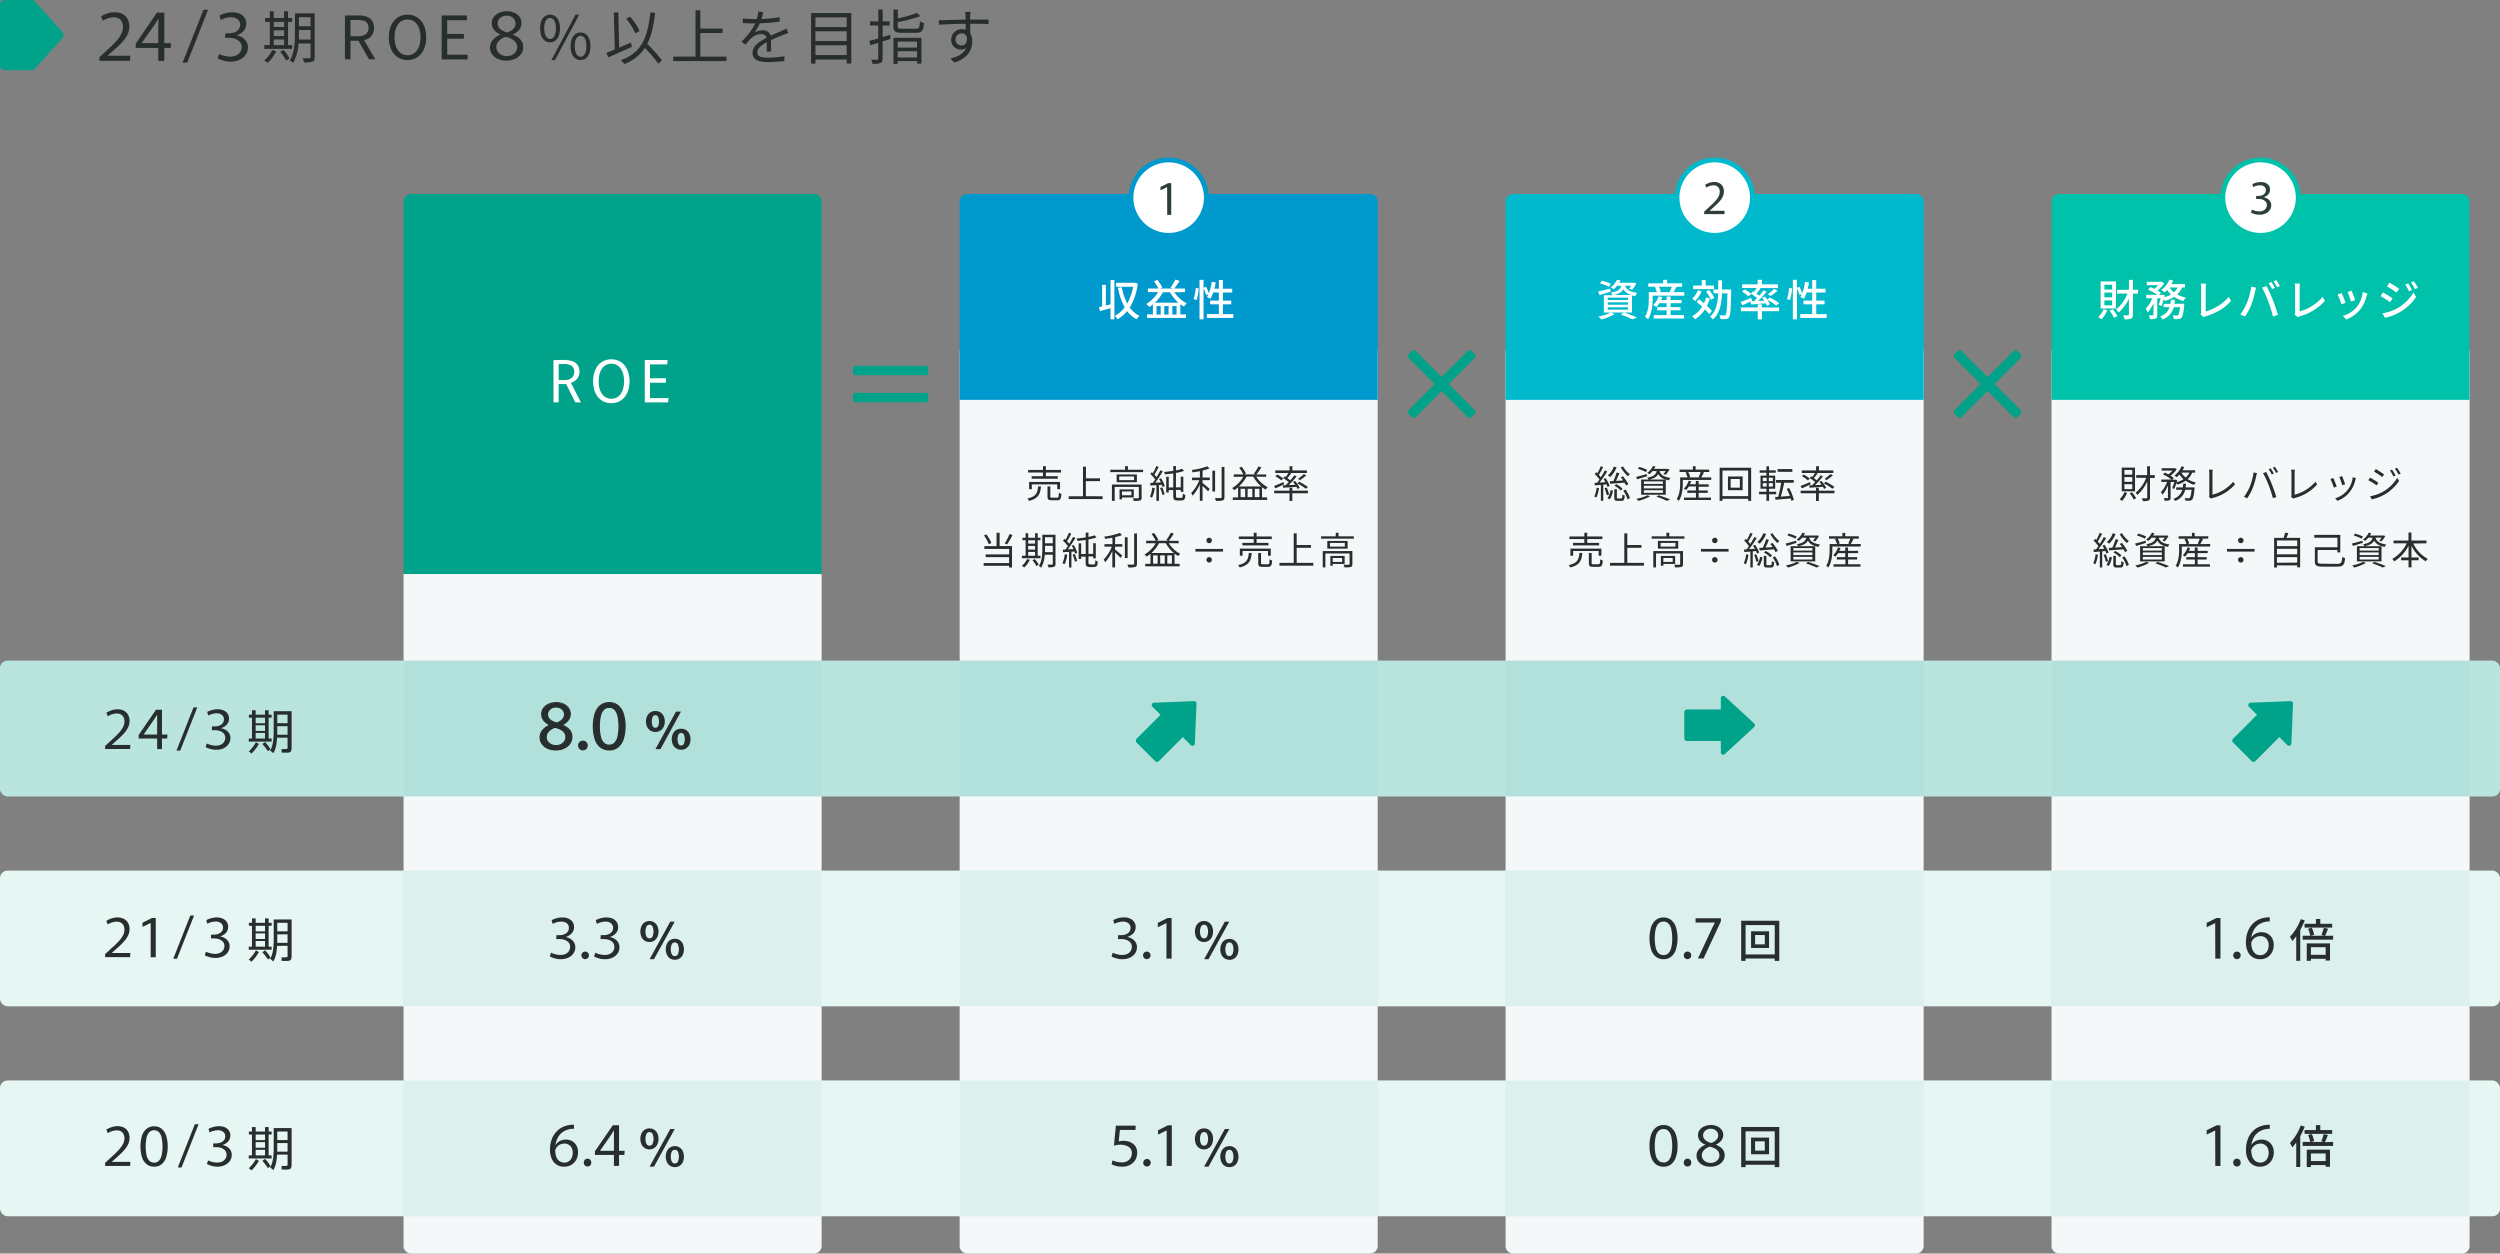 <svg xmlns="http://www.w3.org/2000/svg" width="1050" height="526.48" viewBox="0 0 1050 526.48"><rect x="0" y="0" width="1050" height="526.48" fill="#808080" stroke="none"/><defs><style>.cls-1{fill:#fff;}.cls-2{fill:#272e2d;}.cls-3,.cls-5,.cls-6{fill:#00a289;}.cls-4{fill:#f4f8f8;}.cls-5{opacity:0.27;}.cls-6{opacity:0.1;}.cls-7{fill:#0099ce;}.cls-8{fill:#00b9cc;}.cls-9{fill:#00c1aa;}.cls-10{fill:#2e3e3c;}</style></defs><g id="レイヤー_2" data-name="レイヤー 2"><g id="図"><g id="img02"><rect class="cls-1" y="277.47" width="1050" height="57.02" rx="3.2"/><rect class="cls-1" y="365.64" width="1050" height="57.02" rx="3.2"/><rect class="cls-1" y="453.8" width="1050" height="57.02" rx="3.2"/><path class="cls-2" d="M122.69,20.53H111V18.92h2.33V9.18h-2V7.57h2V4.69h1.63V7.57h4.34V4.69h1.66V7.57h1.75V9.18h-1.75v9.74h1.75Zm-6.7,1a15.83,15.83,0,0,1-3.55,4.85,10.58,10.58,0,0,0-1.44-1A12.5,12.5,0,0,0,114.29,21Zm-1-12.31v2.11h4.34V9.18Zm0,5.9h4.34V12.73h-4.34Zm0,3.84h4.34v-2.4h-4.34ZM119.09,21a17.81,17.81,0,0,1,2.52,3.56l-1.44.84a18.8,18.8,0,0,0-2.47-3.65Zm13.08,3c0,1.06-.26,1.59-.91,1.88a10.93,10.93,0,0,1-3.58.33,7.11,7.11,0,0,0-.55-1.73c1.27,0,2.47,0,2.81,0s.5-.12.5-.5V18.25h-5.06a18.81,18.81,0,0,1-2.28,8.21,4.46,4.46,0,0,0-1.42-1c2-3.17,2.19-7.73,2.19-11.17V5.6h8.3Zm-1.73-7.39v-4h-4.89v1.6c0,.75,0,1.57,0,2.38Zm-4.89-9.41v3.82h4.89V7.23Z"/><path class="cls-2" d="M144.88,6.49h5.77c3.74,0,6.43,1.35,6.43,5.19a5,5,0,0,1-4.17,5.17l4.72,8.06H155l-4.47-7.81h-3.32v7.81h-2.33Zm5.42,8.73c2.89,0,4.47-1.15,4.47-3.54s-1.58-3.29-4.47-3.29h-3.09v6.83Z"/><path class="cls-2" d="M163.31,15.65c0-5.9,3.23-9.49,7.85-9.49S179,9.75,179,15.65s-3.24,9.59-7.86,9.59S163.31,21.55,163.31,15.65Zm13.33,0c0-4.62-2.19-7.46-5.48-7.46s-5.47,2.84-5.47,7.46,2.16,7.55,5.47,7.55S176.64,20.24,176.64,15.65Z"/><path class="cls-2" d="M185.5,6.49h10.62v2h-8.29v5.77h7v2h-7v6.71h8.56v2H185.5Z"/><path class="cls-2" d="M226.85,11.93c0-3.69,1.66-5.77,4.17-5.77s4.19,2.08,4.19,5.77-1.66,5.85-4.19,5.85S226.85,15.65,226.85,11.93Zm6.63,0c0-2.93-1-4.37-2.46-4.37s-2.44,1.44-2.44,4.37,1,4.42,2.44,4.42S233.48,14.87,233.48,11.93Zm8.23-5.77h1.55L233.1,25.24h-1.53Zm-2.06,13.25c0-3.69,1.68-5.77,4.19-5.77S248,15.72,248,19.41s-1.66,5.83-4.17,5.83S239.65,23.13,239.65,19.41Zm6.63,0c0-2.93-1-4.37-2.44-4.37s-2.43,1.44-2.43,4.37,1,4.42,2.43,4.42S246.28,22.35,246.28,19.41Z"/><path class="cls-2" d="M265.43,19.66c-3.46,1.59-7.25,3.24-10,4.45l-.68-1.94c1-.37,2.16-.85,3.46-1.4l-.42-15.51,1.9-.08L260.06,20,265,17.88Zm11.05,7.08a61,61,0,0,0-5.63-6.62,18.07,18.07,0,0,1-8.6,6.77,10.89,10.89,0,0,0-1.49-1.6c8.61-3.17,11.27-9.24,12.38-20.08l2,.2c-.6,5.37-1.55,9.63-3.31,13a64.4,64.4,0,0,1,6.17,6.9ZM266.81,14A24.28,24.28,0,0,0,263,7.84L264.6,7a23.88,23.88,0,0,1,4,6Z"/><path class="cls-2" d="M305.12,23.78v1.86H282.76V23.78h9.36V4.3h2V12h9.34v1.86h-9.34v9.94Z"/><path class="cls-2" d="M319.81,8a62,62,0,0,0,7.66-.78l0,1.86a72.85,72.85,0,0,1-8.33.7,20.27,20.27,0,0,1-2.26,3.89,7.21,7.21,0,0,1,3.49-.93A3.23,3.23,0,0,1,323.7,15c1.71-.83,3.24-1.43,4.55-2,.75-.33,1.35-.61,2.05-1l.83,1.88c-.65.18-1.55.53-2.23.8-1.41.53-3.19,1.26-5.1,2.16,0,1.46.05,3.59.08,4.82H322c.05-.95.07-2.58.07-3.91-2.33,1.23-4,2.56-4,4.21,0,2,2,2.26,4.55,2.26a44.21,44.21,0,0,0,6.85-.6l-.05,2a59.18,59.18,0,0,1-6.88.45c-3.59,0-6.47-.78-6.47-3.84s3-4.82,5.92-6.35a2.09,2.09,0,0,0-2.28-1.56,6.62,6.62,0,0,0-4.32,1.83c-.73.68-1.43,1.61-2.29,2.61l-1.7-1.25a26.67,26.67,0,0,0,5.8-7.68h-1.11c-1.08,0-2.73-.05-4.11-.15V7.77A37.87,37.87,0,0,0,316.2,8c.52,0,1.1,0,1.65,0a12.48,12.48,0,0,0,.63-3.14l2.06.18A25,25,0,0,1,319.81,8Z"/><path class="cls-2" d="M357.54,5.48V26.69h-1.93V25H342.48v1.71h-1.83V5.48ZM342.48,7.29v4.07h13.13V7.29Zm0,5.85v4.11h13.13V13.14Zm13.13,10V19H342.48v4.11Z"/><path class="cls-2" d="M374,16.38l-3.31,1v7.23c0,1.06-.26,1.56-.91,1.86a8.36,8.36,0,0,1-3.31.33,6.78,6.78,0,0,0-.58-1.71c1.13,0,2.19,0,2.49,0s.47-.1.47-.48V18c-1.18.35-2.28.67-3.26,1l-.53-1.81c1.06-.28,2.36-.63,3.79-1V10.7H365.4V9h3.49v-5h1.84V9h2.93V10.7h-2.93v4.85c1-.28,2-.58,3.08-.91Zm10.62-4.3c1.38,0,1.6-.42,1.75-3.13a5.47,5.47,0,0,0,1.71.72c-.28,3.27-.85,4.12-3.34,4.12h-5.85c-2.86,0-3.64-.55-3.64-2.71V4h1.84V7.74a47.92,47.92,0,0,0,8-2.33l1.43,1.38a59,59,0,0,1-9.46,2.48v1.81c0,.85.3,1,1.9,1Zm-9.37,3.79H387V26.72h-1.83V25.66h-8.13v1.16h-1.79Zm1.79,1.61V20h8.13V17.48Zm8.13,6.65V21.5h-8.13v2.63Z"/><path class="cls-2" d="M407.45,6.61c0,.38,0,.95,0,1.63h.37c3.07,0,6.15,0,7.36,0l0,1.86c-1.4-.08-3.69-.13-7.35-.13h-.35c0,1.43,0,3,.05,4.14a6.09,6.09,0,0,1,.8,3.21c0,3.39-1.66,7.16-7.5,8.92l-1.69-1.66c3.34-.75,5.65-2.16,6.66-4.44a3.56,3.56,0,0,1-2.19.67,4,4,0,0,1-4.11-4.19,4.38,4.38,0,0,1,4.41-4.37,5,5,0,0,1,1.69.28c0-.75,0-1.66,0-2.54-3.81,0-8.08.21-11.22.43l-.05-1.93c2.79,0,7.51-.2,11.25-.25,0-.71,0-1.31-.05-1.66,0-.65-.13-1.38-.16-1.58h2.29C407.53,5.31,407.48,6.29,407.45,6.61Zm-3.56,12.5c1.48,0,2.43-1.18,2.21-3.56A2.25,2.25,0,0,0,403.86,14a2.56,2.56,0,0,0-2.53,2.66A2.41,2.41,0,0,0,403.89,19.11Z"/><path class="cls-2" d="M41.78,24q2.37-2.2,4.23-3.9a38,38,0,0,0,3.12-3.15A12.76,12.76,0,0,0,51,14.11a6.37,6.37,0,0,0,.65-2.83,4.7,4.7,0,0,0-.42-2A3.28,3.28,0,0,0,50,7.83a4.17,4.17,0,0,0-2.25-.55,7.22,7.22,0,0,0-2.43.42,11.23,11.23,0,0,0-2.15,1l-.72-1.83A13.92,13.92,0,0,1,45,5.68a9.42,9.42,0,0,1,3.15-.52,6.79,6.79,0,0,1,3.4.78,5.17,5.17,0,0,1,2.08,2.12,6.4,6.4,0,0,1,.69,3,7.67,7.67,0,0,1-.71,3.32,12.45,12.45,0,0,1-2,3,35.24,35.24,0,0,1-3.06,3c-1.18,1.05-2.45,2.21-3.83,3.46l-.43-.43,10.44,0-.12,2.12H41.78Z"/><path class="cls-2" d="M66.48,25.58V12.7l.06-4.81h-.06l-1.56,2.49-5.37,7.68v.06H71.82l-.14,2H57v-1.8l8.9-13H69V25.58Z"/><path class="cls-2" d="M85.45,4.12h1.94L78.61,26.33H76.69Z"/><path class="cls-2" d="M96.85,25.89a10.67,10.67,0,0,1-3-.42,12.62,12.62,0,0,1-2.42-.94L92,22.68a13.08,13.08,0,0,0,2.14.75,9.73,9.73,0,0,0,2.55.35,5.71,5.71,0,0,0,2.7-.58,3.88,3.88,0,0,0,2.12-3.48A3.16,3.16,0,0,0,101,18a3.66,3.66,0,0,0-1.19-1.19,5.89,5.89,0,0,0-1.68-.7,8.41,8.41,0,0,0-2-.23h-1.6L94.67,14h1.51a6.53,6.53,0,0,0,1.61-.21,4.77,4.77,0,0,0,1.52-.64,3.14,3.14,0,0,0,1.54-2.81,2.81,2.81,0,0,0-1-2.2,4,4,0,0,0-2.77-.87,8.26,8.26,0,0,0-2.36.33,12,12,0,0,0-2,.77l-.49-1.86a13.87,13.87,0,0,1,2.4-.92,10.58,10.58,0,0,1,3-.41,7.36,7.36,0,0,1,3.06.59,4.91,4.91,0,0,1,2,1.67,4.34,4.34,0,0,1,.72,2.47,4.59,4.59,0,0,1-1,3,6.56,6.56,0,0,1-3.09,1.92v0a7,7,0,0,1,2.42.9,5.14,5.14,0,0,1,1.74,1.73,4.63,4.63,0,0,1,.66,2.51,5.26,5.26,0,0,1-.89,2.94,6.22,6.22,0,0,1-2.52,2.15A8.76,8.76,0,0,1,96.85,25.89Z"/><path class="cls-2" d="M212.71,25.46a8.72,8.72,0,0,1-3.66-.72,6,6,0,0,1-2.42-2,4.65,4.65,0,0,1-.85-2.71,4.92,4.92,0,0,1,1.29-3.37,8.55,8.55,0,0,1,3.46-2.26l2,1a8.54,8.54,0,0,0-2,.95,5.39,5.39,0,0,0-1.5,1.47,3.58,3.58,0,0,0,0,3.86,3.92,3.92,0,0,0,1.55,1.37,4.75,4.75,0,0,0,2.25.52,4.85,4.85,0,0,0,2.26-.5,4,4,0,0,0,1.55-1.38,3.38,3.38,0,0,0,.57-1.89,3.34,3.34,0,0,0-.76-2.2,5.19,5.19,0,0,0-1.93-1.42,10.29,10.29,0,0,0-2.51-.75l-1.71-.64v-.29a6.2,6.2,0,0,1-2.78-1.95,4.34,4.34,0,0,1-1-2.72,4.37,4.37,0,0,1,.87-2.73,5.65,5.65,0,0,1,2.34-1.75,7.83,7.83,0,0,1,3.14-.63,7.56,7.56,0,0,1,3.24.67,5.38,5.38,0,0,1,2.17,1.79A4.24,4.24,0,0,1,219,9.66,4.42,4.42,0,0,1,218,12.58,7.76,7.76,0,0,1,215,14.67l-2-1a7.62,7.62,0,0,0,1.62-.8A4.73,4.73,0,0,0,216,11.61a3,3,0,0,0,.54-1.75,3,3,0,0,0-.47-1.6,3.45,3.45,0,0,0-1.3-1.21,4.14,4.14,0,0,0-2-.47,4,4,0,0,0-2,.47,3.65,3.65,0,0,0-1.32,1.2A2.92,2.92,0,0,0,209,9.83a3.15,3.15,0,0,0,1.2,2.46,6.93,6.93,0,0,0,3.41,1.43l1.74.55v.29a8.64,8.64,0,0,1,2.1,1.06,5.61,5.61,0,0,1,1.65,1.71,4.42,4.42,0,0,1,.65,2.45,4.91,4.91,0,0,1-.89,2.88,6.3,6.3,0,0,1-2.48,2.05A8.5,8.5,0,0,1,212.71,25.46Z"/><path class="cls-3" d="M172.69,81.49H341.89a3.2,3.2,0,0,1,3.2,3.2V241.11a0,0,0,0,1,0,0H169.5a0,0,0,0,1,0,0V84.69A3.2,3.2,0,0,1,172.69,81.49Z"/><path class="cls-4" d="M169.5,241.11H345.08a0,0,0,0,1,0,0V523.28a3.2,3.2,0,0,1-3.2,3.2H172.69a3.2,3.2,0,0,1-3.2-3.2V241.11A0,0,0,0,1,169.5,241.11Z"/><path class="cls-4" d="M406.41,144.5H575.28a3.35,3.35,0,0,1,3.35,3.35V523.28a3.2,3.2,0,0,1-3.2,3.2H406.25a3.2,3.2,0,0,1-3.2-3.2V147.85A3.35,3.35,0,0,1,406.41,144.5Z"/><path class="cls-4" d="M635.7,144.5H804.58a3.35,3.35,0,0,1,3.35,3.35V523.28a3.2,3.2,0,0,1-3.2,3.2H635.54a3.2,3.2,0,0,1-3.2-3.2V147.85A3.35,3.35,0,0,1,635.7,144.5Z"/><path class="cls-4" d="M865,144.5h168.88a3.35,3.35,0,0,1,3.35,3.35V523.28a3.2,3.2,0,0,1-3.2,3.2H864.84a3.2,3.2,0,0,1-3.2-3.2V147.85A3.35,3.35,0,0,1,865,144.5Z"/><path class="cls-2" d="M437.21,204.28c-.28,3.24-1.11,5.13-5.07,6.1a2.83,2.83,0,0,0-.67-1c3.66-.78,4.3-2.33,4.52-5.09Zm.84-5.82h-6.24v-1.1h6.24v-1.57h1.22v1.57h6.37v1.1h-6.37V200h5v1.06H433.29V200h4.76Zm6,7v-2H433.37v2h-1.15v-3.05h13v3.05Zm-.08,3.56c.59,0,.69-.27.74-2.06a4,4,0,0,0,1.08.46c-.14,2.14-.46,2.69-1.71,2.69h-2.33c-1.44,0-1.8-.36-1.8-1.59v-4.23h1.18v4.22c0,.43.11.51.73.51Z"/><path class="cls-2" d="M463.09,208.43v1.18H448.85v-1.18h6V196h1.25v4.89H462v1.18h-5.94v6.33Z"/><path class="cls-2" d="M480.1,197.29v1H466.33v-1h6.2v-1.51h1.2v1.51ZM479.49,209c0,.64-.14,1-.64,1.2a10.39,10.39,0,0,1-2.68.17,4.49,4.49,0,0,0-.38-1.1c1,0,1.91,0,2.2,0s.32-.08.32-.3V204.5H468.17v5.86H467v-6.87h12.46Zm-2-9.73v3.26H469v-3.26Zm-1.19.85h-6.23v1.54h6.23Zm-5.06,8.81v.8H470.2v-4.17h6v3.37Zm0-2.5V208h3.93v-1.62Z"/><path class="cls-2" d="M485,205a14,14,0,0,1-1.13,4.06,3.82,3.82,0,0,0-.93-.45,11.34,11.34,0,0,0,1-3.8Zm2.69-4.09a12.74,12.74,0,0,1,1.5,3.26l-.89.4a7.45,7.45,0,0,0-.29-.93l-1.26.08v6.65h-1.06v-6.59l-2.51.15-.09-1.06,1.05-.05c.34-.43.7-.94,1.06-1.47a14.84,14.84,0,0,0-2.06-2.26l.6-.77.47.41a19.62,19.62,0,0,0,1.43-3l1,.42c-.54,1-1.21,2.32-1.8,3.21a11.66,11.66,0,0,1,.92,1,31.61,31.61,0,0,0,1.62-2.86l1,.45a55.5,55.5,0,0,1-3.18,4.76l2.37-.1a15,15,0,0,0-.75-1.44Zm.45,3.78a15,15,0,0,1,1,2.91l-.91.31a15.5,15.5,0,0,0-1-2.93Zm7.54,4.41a3.73,3.73,0,0,0,.65,0,.6.6,0,0,0,.34-.37,11.86,11.86,0,0,0,.11-1.41,3.18,3.18,0,0,0,1.05.55,5.11,5.11,0,0,1-.24,1.59,1,1,0,0,1-.65.61,4,4,0,0,1-1.14.13h-1.34a2.38,2.38,0,0,1-1.18-.27c-.34-.23-.51-.53-.51-1.91v-2.18h-1.89v1h-1.07v-6.6h1.07v4.49h1.89v-5.9c-1.2.18-2.41.31-3.53.39a3.1,3.1,0,0,0-.32-1c1.23-.11,2.59-.27,3.85-.46v-2h1.13v1.81a16.6,16.6,0,0,0,2.58-.68l.83.9a21.05,21.05,0,0,1-3.41.83v6.07h2v-4.49H497v6.39h-1.09v-.81h-2v2.33c0,.48.07.8.23.89a1.33,1.33,0,0,0,.56.08Z"/><path class="cls-2" d="M505.07,200.57h3.05v1.09h-3.05v1.16c.72.56,2.54,2.13,3,2.54l-.68,1c-.48-.53-1.51-1.55-2.32-2.3v6.29h-1.15v-6.88a17.1,17.1,0,0,1-3,4.71,6.77,6.77,0,0,0-.65-1.1,16.61,16.61,0,0,0,3.45-5.4h-3.1v-1.09h3.34v-2.7c-1,.19-2.09.35-3.08.5a3.67,3.67,0,0,0-.37-1,30.91,30.91,0,0,0,6.6-1.55l.88.91a19.59,19.59,0,0,1-2.88.85Zm5.27,5.85h-1.15v-8.74h1.15Zm3.93-10.32v12.68c0,.82-.22,1.18-.72,1.39a10.58,10.58,0,0,1-2.87.21,5.11,5.11,0,0,0-.43-1.2c1.12,0,2.12,0,2.42,0s.42-.1.42-.4V196.1Z"/><path class="cls-2" d="M527.61,200.17a12.51,12.51,0,0,0,4.83,4.47,4.67,4.67,0,0,0-.82,1,11.43,11.43,0,0,1-1.56-1v4.26h2.14v1.07H517.77v-1.07H520v-4.2a14.28,14.28,0,0,1-1.6,1.18,6.41,6.41,0,0,0-.91-.89,12.68,12.68,0,0,0,4.69-4.73h-4v-1h4a15.2,15.2,0,0,0-1.72-2.83l1-.43a13,13,0,0,1,1.83,2.89l-.73.37h4.89l-.85-.31a18.13,18.13,0,0,0,1.95-3.05l1.23.38a25.43,25.43,0,0,1-2.11,3h4.14v1Zm2.14,4.14a14.91,14.91,0,0,1-3.38-4.14h-2.83a15.27,15.27,0,0,1-3.21,4.14Zm-6.8,1h-1.9v3.48H523Zm3,0H524v3.48H526Zm3,3.48v-3.48H527v3.48Z"/><path class="cls-2" d="M539.32,203.41c-1.26.59-2.57,1.23-3.64,1.7l-.59-1c1-.37,2.52-1,4-1.63Zm3.45,2.66h6.55v1.1h-6.55v3.24h-1.18v-3.24h-6.44v-1.1h6.44v-1.23h1.18ZM540,200.33a15.75,15.75,0,0,0,1.15-1.68h-5.54v-1.07h6v-1.79h1.18v1.79h6.11v1.07h-7l.41.16a22.21,22.21,0,0,1-1.6,2c.45.32.88.64,1.22.93a23.85,23.85,0,0,0,1.67-2.11l1,.45a40.72,40.72,0,0,1-3.34,3.67l2.75-.14c-.31-.43-.63-.85-1-1.21l.87-.39a12.93,12.93,0,0,1,2,2.88l-.91.48a7.73,7.73,0,0,0-.46-.9c-2,.15-4.06.27-5.6.39l-.16-1,1.2-.05c.42-.4.87-.85,1.31-1.32a21,21,0,0,0-2.31-1.71l.59-.71Zm-1.86,1.42a15.12,15.12,0,0,0-2.51-1.77l.8-.66A14.74,14.74,0,0,1,539,201Zm10.3,3.53a21.7,21.7,0,0,0-3.59-2.27l.83-.67a24.3,24.3,0,0,1,3.64,2.19Zm.21-5.64a20.47,20.47,0,0,1-2.65,2l-.85-.51a18.21,18.21,0,0,0,2.46-2Z"/><path class="cls-2" d="M419.84,229.36h5.21v9h-1.23v-.71H413.13v-1.16h10.69V234H414v-1.15h9.86v-2.31H413.43v-1.17h5.13v-5.62h1.28Zm-4.58-.8a15.53,15.53,0,0,0-2-3.69l1-.43a14.72,14.72,0,0,1,2.13,3.63Zm10-3.83a36.34,36.34,0,0,1-2.29,3.94l-1-.41a23.63,23.63,0,0,0,2.06-4Z"/><path class="cls-2" d="M437,234.47h-7.8V233.4h1.55v-6.48h-1.34v-1.08h1.34v-1.91h1.09v1.91h2.89v-1.91h1.1v1.91H437v1.08h-1.17v6.48H437Zm-4.46.64a10.55,10.55,0,0,1-2.36,3.23,7.15,7.15,0,0,0-1-.69,8.37,8.37,0,0,0,2.19-2.84Zm-.7-8.19v1.4h2.89v-1.4Zm0,3.92h2.89v-1.56h-2.89Zm0,2.56h2.89v-1.6h-2.89Zm2.76,1.41a11.83,11.83,0,0,1,1.68,2.36l-1,.56a12.07,12.07,0,0,0-1.64-2.43Zm8.71,2c0,.71-.18,1.06-.61,1.25a7.11,7.11,0,0,1-2.38.22,4.79,4.79,0,0,0-.36-1.15c.84,0,1.64,0,1.87,0s.33-.08.33-.33V233h-3.37a12.55,12.55,0,0,1-1.52,5.47,3,3,0,0,0-.94-.69c1.33-2.11,1.45-5.14,1.45-7.43v-5.77h5.53Zm-1.15-4.92v-2.65h-3.26v1.07c0,.5,0,1,0,1.58Zm-3.26-6.26v2.54h3.26v-2.54Z"/><path class="cls-2" d="M448.26,233a14.11,14.11,0,0,1-1.13,4,4.43,4.43,0,0,0-.93-.44,11.57,11.57,0,0,0,1-3.81Zm2.68-4.09a12.47,12.47,0,0,1,1.51,3.26l-.9.39a6.35,6.35,0,0,0-.29-.92l-1.26.08v6.64H449v-6.58l-2.51.15-.1-1.06,1.06-.05c.33-.43.7-.94,1.05-1.47a13.92,13.92,0,0,0-2.06-2.27l.61-.76c.16.13.3.27.46.41a20.7,20.7,0,0,0,1.44-3l1,.42c-.55,1.05-1.22,2.31-1.81,3.21a13.76,13.76,0,0,1,.93,1,32.74,32.74,0,0,0,1.61-2.86l1,.44a54.72,54.72,0,0,1-3.18,4.76l2.36-.09a10.28,10.28,0,0,0-.75-1.44Zm.45,3.78a15,15,0,0,1,1,2.91l-.91.3a16.08,16.08,0,0,0-1-2.92Zm7.54,4.41a2.89,2.89,0,0,0,.66-.05.52.52,0,0,0,.33-.36,9.71,9.71,0,0,0,.12-1.41,3.16,3.16,0,0,0,1,.54,5.51,5.51,0,0,1-.24,1.6,1,1,0,0,1-.66.61,4.28,4.28,0,0,1-1.13.13h-1.34a2.26,2.26,0,0,1-1.18-.28c-.34-.22-.52-.52-.52-1.9v-2.19h-1.88v1h-1.07v-6.6h1.07v4.49H456v-5.9c-1.19.18-2.41.31-3.53.39a3.1,3.1,0,0,0-.32-1c1.24-.11,2.59-.27,3.85-.47v-2h1.14v1.8a15.23,15.23,0,0,0,2.57-.67l.83.9a22,22,0,0,1-3.4.83v6.07h2v-4.49h1.09v6.39h-1.09v-.82h-2v2.34c0,.48.06.8.22.89a1.33,1.33,0,0,0,.56.08Z"/><path class="cls-2" d="M468.33,228.53h3.05v1.08h-3.05v1.17c.71.56,2.54,2.13,3,2.54l-.69,1c-.48-.53-1.5-1.55-2.31-2.3v6.29h-1.15V231.4a17.24,17.24,0,0,1-3,4.72,8.25,8.25,0,0,0-.65-1.11,16.72,16.72,0,0,0,3.45-5.4h-3.1v-1.08h3.34v-2.7c-1,.19-2.1.35-3.09.49a3.72,3.72,0,0,0-.36-.94,30.65,30.65,0,0,0,6.59-1.55l.88.91a19.43,19.43,0,0,1-2.87.85Zm5.27,5.85h-1.15v-8.74h1.15Zm3.93-10.33v12.69c0,.81-.23,1.18-.72,1.39a10.66,10.66,0,0,1-2.88.21,4.57,4.57,0,0,0-.43-1.2c1.12,0,2.13,0,2.43,0s.42-.1.42-.4V224.05Z"/><path class="cls-2" d="M490.87,228.13a12.56,12.56,0,0,0,4.82,4.47,4.85,4.85,0,0,0-.81.94,10.58,10.58,0,0,1-1.57-1v4.26h2.14v1.07H481v-1.07h2.2v-4.2a12.66,12.66,0,0,1-1.6,1.18,5.5,5.5,0,0,0-.91-.89,12.7,12.7,0,0,0,4.7-4.73h-4v-1.06h4a15.14,15.14,0,0,0-1.72-2.82l1-.43a13.06,13.06,0,0,1,1.84,2.89l-.74.36h4.89l-.84-.3a18.07,18.07,0,0,0,1.94-3.05l1.23.38a24.13,24.13,0,0,1-2.1,3h4.13v1.06Zm2.14,4.14a14.94,14.94,0,0,1-3.39-4.14h-2.83a15.27,15.27,0,0,1-3.21,4.14Zm-6.81,1h-1.9v3.48h1.9Zm3,0h-1.92v3.48h1.92Zm3,3.48v-3.48h-1.93v3.48Z"/><path class="cls-2" d="M513.68,231.66h-11.6v-1.1h11.6ZM509,227a1.15,1.15,0,1,1-1.15-1.16A1.15,1.15,0,0,1,509,227Zm0,8.13a1.15,1.15,0,1,1-1.15-1.15A1.16,1.16,0,0,1,509,235.17Z"/><path class="cls-2" d="M525.71,232.23c-.27,3.25-1.1,5.13-5.06,6.11a3,3,0,0,0-.67-1c3.65-.78,4.29-2.33,4.52-5.1Zm.85-5.81h-6.25v-1.1h6.25v-1.57h1.21v1.57h6.38v1.1h-6.38V228h5v1.06H521.8V228h4.76Zm6,7v-2H521.88v2h-1.15v-3h13v3Zm-.08,3.57c.59,0,.68-.27.73-2.06a4.26,4.26,0,0,0,1.09.46c-.15,2.14-.47,2.68-1.71,2.68h-2.33c-1.44,0-1.81-.35-1.81-1.58v-4.23h1.18v4.22c0,.43.12.51.74.51Z"/><path class="cls-2" d="M551.59,236.39v1.18H537.36v-1.18h6V224h1.24v4.89h6v1.18h-6v6.33Z"/><path class="cls-2" d="M568.61,225.25v1H554.83v-1H561v-1.51h1.2v1.51ZM568,236.92c0,.63-.14,1-.64,1.19a9.9,9.9,0,0,1-2.68.18,5,5,0,0,0-.39-1.1c1,0,1.92,0,2.21,0s.32-.08.32-.31v-4.42H556.67v5.86h-1.13v-6.87H568Zm-2-9.73v3.26h-8.54v-3.26Zm-1.18.84h-6.23v1.55h6.23Zm-5.07,8.82v.8h-1v-4.17h6v3.37Zm0-2.51V236h3.94v-1.63Z"/><path class="cls-2" d="M671.57,205a14.09,14.09,0,0,1-1.09,4,4.16,4.16,0,0,0-.9-.43,11.72,11.72,0,0,0,1-3.78Zm1.8-1.42v6.76h-1v-6.68l-2.51.21-.17-1.06,1.09-.06c.33-.4.67-.86,1-1.36a15.55,15.55,0,0,0-2-2.32l.64-.75.48.47a20.47,20.47,0,0,0,1.42-3l1,.41a36.13,36.13,0,0,1-1.82,3.26,10.09,10.09,0,0,1,.84,1c.64-1,1.25-2,1.7-2.89l1,.46a51,51,0,0,1-3.21,4.64l2.44-.16c-.25-.45-.53-.92-.8-1.31l.87-.37a13.63,13.63,0,0,1,1.74,3.24l-.93.45c-.1-.3-.24-.69-.41-1.09Zm1.46,1.2a16,16,0,0,1,1,2.92l-1,.3a13.78,13.78,0,0,0-.92-2.93Zm.3,4.47a7.77,7.77,0,0,0,1.31-3.39l1,.18a8.58,8.58,0,0,1-1.33,3.66Zm3.83-13a10.84,10.84,0,0,1-2.68,4.11,5.43,5.43,0,0,0-1-.71,8.4,8.4,0,0,0,2.51-3.65Zm-2.89,5.86c.45,0,1,0,1.55-.08a29.29,29.29,0,0,0,1.37-3.59l1.19.3c-.43,1-1,2.26-1.46,3.23l3-.19c-.32-.46-.65-.91-1-1.31l.89-.45a19.43,19.43,0,0,1,2.3,3.32l-1,.56a11.29,11.29,0,0,0-.64-1.19c-2.18.19-4.4.36-6,.47Zm4.83,7.26c.38,0,.44-.21.49-1.68a2.9,2.9,0,0,0,1,.41c-.13,1.83-.42,2.26-1.33,2.26h-1.63c-1.15,0-1.42-.31-1.42-1.44v-3.45h1.08v3.45c0,.38.07.45.48.45Zm-2.08-6a8.28,8.28,0,0,1,2.65,1.94l-.77.72a8.63,8.63,0,0,0-2.62-2Zm2.86-7.47a11.57,11.57,0,0,0,2.89,3.29,5.45,5.45,0,0,0-.81.85,14.89,14.89,0,0,1-3.06-3.74Zm1,9.71a10.65,10.65,0,0,1,1.87,3.6l-1,.52a11.31,11.31,0,0,0-1.81-3.66Z"/><path class="cls-2" d="M691.76,200c-1.44.46-2.94.92-4.14,1.31l-.46-1c1.15-.27,2.83-.75,4.46-1.2Zm1.26,8.46a22.17,22.17,0,0,1-4.87,1.92,9.21,9.21,0,0,0-.88-.89A18.36,18.36,0,0,0,692,208Zm-1.74-10.2a18.49,18.49,0,0,0-3.34-1.35l.53-.81a20.28,20.28,0,0,1,3.34,1.23Zm-2,3.13h10.34v6.4H689.28Zm1.15,1.87h8v-1.07h-8Zm0,1.87h8v-1.11h-8Zm0,1.88h8v-1.12h-8Zm3.69-9.2a8.53,8.53,0,0,1-1.42,1.39,2.88,2.88,0,0,0-.89-.59,7,7,0,0,0,2.41-2.86l1.07.17a10.63,10.63,0,0,1-.54,1h5.46l.19,0,.8.24a10.6,10.6,0,0,1-1.61,2.26l-1-.33a6.54,6.54,0,0,0,1-1.23h-2.56c.36,1.23,1.25,2.39,4.52,2.87a3.44,3.44,0,0,0-.6,1c-2.72-.48-3.89-1.5-4.48-2.65-.62,1.18-1.8,1.93-4.07,2.38a3.57,3.57,0,0,0-.56-.85c2.61-.46,3.56-1.26,4-2.71ZM696.65,208c1.72.56,3.62,1.25,4.79,1.77l-1.31.6a32.58,32.58,0,0,0-4.46-1.76Z"/><path class="cls-2" d="M718.71,200.52v1.06H706.79V203c0,2.09-.27,5.22-1.68,7.35a4.72,4.72,0,0,0-.91-.75c1.3-2,1.46-4.72,1.46-6.6v-2.48h3.1a9,9,0,0,0-.85-2.06l.81-.22h-3.3v-1H711v-1.44h1.16v1.44h5.7v1h-2.77l.59.14c-.4.75-.83,1.55-1.2,2.14ZM713.44,209h5.19v1H707.29v-1h5v-2h-3.61v-1h3.61v-1.67h-3a10.07,10.07,0,0,1-1.13,1.48,6.39,6.39,0,0,0-.93-.57,8.44,8.44,0,0,0,2-3.33l1.07.26a9.75,9.75,0,0,1-.53,1.2h2.47V202h1.19v1.42h4.23v1h-4.23V206h3.82v1h-3.82ZM709,198.24a6.66,6.66,0,0,1,.88,2.07l-.72.21H714l-.55-.19a20.34,20.34,0,0,0,.86-2.09Z"/><path class="cls-2" d="M735.48,196.45v13.91h-1.26v-.86H723.44v.86h-1.2V196.45Zm-1.26,11.93V197.63H723.44v10.75Zm-2.31-8.27v5.76h-6.17v-5.76Zm-1.17,1.07h-3.87v3.64h3.87Z"/><path class="cls-2" d="M743,207.6v2.76h-1.1V207.6h-3.09v-1.06h3.09v-1.27h-2.48v-5.51h2.48v-1.22h-2.86v-1h2.86v-1.71H743v1.71h2.82v1H743v1.22h2.58v5.51H743v1.27h3v1.06Zm-2.64-5.53H742v-1.42h-1.62Zm0,2.3H742v-1.45h-1.62Zm4.24-3.72h-1.7v1.42h1.7Zm0,2.27h-1.7v1.45h1.7Zm7.79,7.43a10.43,10.43,0,0,0-.27-1l-6.41.55-.19-1.18c.39,0,.82,0,1.3-.06a55.11,55.11,0,0,0,1.28-5.91h-2.18v-1.14h7.45v1.14h-4c-.4,1.91-.93,4.18-1.43,5.83l3.79-.29a21,21,0,0,0-1.31-2.94l1-.4a20.6,20.6,0,0,1,2,5Zm.39-12.18H746.6V197h6.19Z"/><path class="cls-2" d="M760.45,203.41c-1.26.59-2.57,1.23-3.64,1.7l-.59-1c1-.37,2.53-1,4-1.63Zm3.46,2.66h6.55v1.1h-6.55v3.24h-1.19v-3.24h-6.44v-1.1h6.44v-1.23h1.19Zm-2.75-5.74a19.4,19.4,0,0,0,1.15-1.68h-5.55v-1.07h6v-1.79h1.19v1.79H770v1.07h-7l.41.16a22.16,22.16,0,0,1-1.59,2c.44.32.87.64,1.21.93a26.14,26.14,0,0,0,1.68-2.11l.94.45a39.28,39.28,0,0,1-3.34,3.67l2.75-.14a13.33,13.33,0,0,0-.94-1.21L765,202a12.93,12.93,0,0,1,2,2.88l-.91.48a7.73,7.73,0,0,0-.46-.9c-2,.15-4.06.27-5.59.39l-.16-1,1.19-.05c.42-.4.87-.85,1.32-1.32a21.09,21.09,0,0,0-2.32-1.71l.59-.71Zm-1.87,1.42a15.12,15.12,0,0,0-2.51-1.77l.8-.66a14,14,0,0,1,2.54,1.71Zm10.3,3.53A21.29,21.29,0,0,0,766,203l.83-.67a24.3,24.3,0,0,1,3.64,2.19Zm.21-5.64a19.81,19.81,0,0,1-2.65,2l-.85-.51a17.61,17.61,0,0,0,2.46-2Z"/><path class="cls-2" d="M664.57,232.23c-.27,3.25-1.1,5.13-5.07,6.11a2.75,2.75,0,0,0-.67-1c3.66-.78,4.3-2.33,4.52-5.1Zm.85-5.81h-6.25v-1.1h6.25v-1.57h1.21v1.57H673v1.1h-6.37V228h5v1.06H660.65V228h4.77Zm6,7v-2H660.73v2h-1.15v-3h13v3Zm-.08,3.57c.6,0,.69-.27.74-2.06a4.26,4.26,0,0,0,1.09.46c-.15,2.14-.47,2.68-1.71,2.68h-2.34c-1.43,0-1.8-.35-1.8-1.58v-4.23h1.18v4.22c0,.43.11.51.74.51Z"/><path class="cls-2" d="M690.45,236.39v1.18H676.21v-1.18h6V224h1.25v4.89h5.94v1.18h-5.94v6.33Z"/><path class="cls-2" d="M707.46,225.25v1H693.69v-1h6.2v-1.51h1.2v1.51Zm-.6,11.67c0,.63-.15,1-.64,1.19a10,10,0,0,1-2.69.18,4.49,4.49,0,0,0-.38-1.1c1,0,1.92,0,2.2,0s.32-.08.32-.31v-4.42H695.53v5.86h-1.14v-6.87h12.47Zm-2-9.73v3.26h-8.55v-3.26Zm-1.18.84h-6.23v1.55h6.23Zm-5.07,8.82v.8h-1.05v-4.17h6v3.37Zm0-2.51V236h3.93v-1.63Z"/><path class="cls-2" d="M726,231.66h-11.6v-1.1H726ZM721.38,227a1.15,1.15,0,1,1-1.15-1.16A1.15,1.15,0,0,1,721.38,227Zm0,8.13a1.15,1.15,0,1,1-1.15-1.15A1.16,1.16,0,0,1,721.38,235.17Z"/><path class="cls-2" d="M734.35,233a14.09,14.09,0,0,1-1.09,4,3.87,3.87,0,0,0-.89-.43,12.06,12.06,0,0,0,1-3.79Zm1.81-1.42v6.76h-1v-6.68l-2.51.2-.18-1.05,1.09-.06c.33-.4.67-.87,1-1.36a15.55,15.55,0,0,0-2-2.32l.64-.75.48.46a19.41,19.41,0,0,0,1.42-3l1,.41a33.83,33.83,0,0,1-1.82,3.26,11.85,11.85,0,0,1,.85,1c.64-1,1.24-2,1.69-2.89l1,.46a47.7,47.7,0,0,1-3.21,4.63l2.45-.16c-.26-.44-.53-.91-.8-1.31l.86-.36a13.28,13.28,0,0,1,1.74,3.24l-.93.45a8.56,8.56,0,0,0-.41-1.09Zm1.45,1.2a16,16,0,0,1,1,2.92l-.94.3a14.53,14.53,0,0,0-.93-2.94Zm.3,4.47a7.65,7.65,0,0,0,1.31-3.39l1,.18a8.7,8.7,0,0,1-1.32,3.66Zm3.84-13a10.93,10.93,0,0,1-2.69,4.1,5.52,5.52,0,0,0-1-.7,8.29,8.29,0,0,0,2.51-3.66Zm-2.89,5.86c.44,0,1-.05,1.55-.08a31,31,0,0,0,1.37-3.59l1.18.3c-.43,1-1,2.25-1.45,3.23.94-.07,2-.13,3-.19-.33-.47-.66-.91-1-1.31l.9-.45a20,20,0,0,1,2.3,3.32l-1,.56a10.51,10.51,0,0,0-.64-1.2c-2.17.19-4.39.37-6,.48Zm4.82,7.26c.38,0,.45-.21.49-1.68a3.21,3.21,0,0,0,1,.41c-.13,1.82-.42,2.26-1.33,2.26h-1.63c-1.15,0-1.42-.31-1.42-1.44v-3.45h1.09v3.45c0,.38.06.45.48.45Zm-2.08-5.95a8.15,8.15,0,0,1,2.65,1.93l-.76.72a9,9,0,0,0-2.62-2Zm2.86-7.47a11.86,11.86,0,0,0,2.89,3.29,5.86,5.86,0,0,0-.81.84,14.31,14.31,0,0,1-3-3.74Zm1,9.71a10.66,10.66,0,0,1,1.86,3.59l-1,.53a10.91,10.91,0,0,0-1.81-3.66Z"/><path class="cls-2" d="M754.54,228l-4.13,1.3-.47-1c1.15-.27,2.83-.75,4.46-1.2Zm1.27,8.46a23,23,0,0,1-4.88,1.92,8.23,8.23,0,0,0-.88-.9,18.19,18.19,0,0,0,4.69-1.53Zm-1.75-10.21a19.16,19.16,0,0,0-3.33-1.34l.52-.81a20.28,20.28,0,0,1,3.34,1.23Zm-2,3.14H762.4v6.4H752.07Zm1.15,1.86h8v-1.07h-8Zm0,1.87h8V232h-8Zm0,1.89h8v-1.12h-8Zm3.69-9.2a9.38,9.38,0,0,1-1.42,1.39,2.92,2.92,0,0,0-.9-.59,7,7,0,0,0,2.41-2.86l1.07.17a8.72,8.72,0,0,1-.54,1H763l.19-.05.8.24a10.13,10.13,0,0,1-1.62,2.27l-.94-.33a6.51,6.51,0,0,0,1-1.23h-2.55c.35,1.23,1.24,2.39,4.52,2.87a3.26,3.26,0,0,0-.61,1c-2.71-.48-3.88-1.5-4.47-2.65-.62,1.18-1.81,1.93-4.08,2.38a3.1,3.1,0,0,0-.55-.85c2.6-.46,3.56-1.26,3.94-2.71ZM759.43,236c1.73.56,3.63,1.25,4.79,1.77l-1.3.59a35.28,35.28,0,0,0-4.46-1.75Z"/><path class="cls-2" d="M781.49,228.48v1.06H769.58V231c0,2.09-.28,5.22-1.68,7.35a5.56,5.56,0,0,0-.91-.76c1.29-2,1.45-4.71,1.45-6.59v-2.48h3.1a8.57,8.57,0,0,0-.85-2.06l.82-.22H768.2v-1h5.61v-1.43H775v1.43h5.7v1H777.9l.59.14c-.4.75-.83,1.55-1.2,2.14ZM776.22,237h5.19v1H770.07v-1h5v-2h-3.61v-1H775v-1.68h-3a10.78,10.78,0,0,1-1.14,1.49,6,6,0,0,0-.92-.57,8.61,8.61,0,0,0,2-3.33l1.07.26a8.44,8.44,0,0,1-.53,1.2H775v-1.43h1.18v1.43h4.24v.95h-4.24V234H780v1h-3.82ZM771.8,226.2a6.86,6.86,0,0,1,.87,2.07l-.71.21h4.87l-.56-.19a19.1,19.1,0,0,0,.86-2.09Z"/><path class="cls-2" d="M893.37,207a10.44,10.44,0,0,1-2.13,3.39,7.9,7.9,0,0,0-1-.7,7.66,7.66,0,0,0,2-3Zm3.34-.64h-5.58V196.4h5.58Zm-1.15-9h-3.31v2h3.31Zm0,3h-3.31v2h3.31Zm0,3h-3.31v2.08h3.31Zm-.13,3.39a13.11,13.11,0,0,1,1.74,2.54l-1,.52a15.32,15.32,0,0,0-1.67-2.62Zm9.57-6h-2v8.21c0,.7-.17,1.05-.62,1.26a7,7,0,0,1-2.4.24,4.17,4.17,0,0,0-.41-1.15c.89,0,1.68,0,1.91,0s.36-.08.36-.35V202.2a16.2,16.2,0,0,1-4.13,5.66,4.28,4.28,0,0,0-.81-.88,14.84,14.84,0,0,0,4.5-6.31H897.2v-1.11h4.59v-3.72H903v3.72h2Z"/><path class="cls-2" d="M912.33,205a17.52,17.52,0,0,0,.86-2.57h-1.53V209c0,.61-.13.93-.53,1.13a6.23,6.23,0,0,1-2,.18,4.09,4.09,0,0,0-.36-1.09c.68,0,1.31,0,1.52,0s.25-.06.25-.24v-5.13a12.58,12.58,0,0,1-2.33,3.93,6.37,6.37,0,0,0-.63-1.1,11.86,11.86,0,0,0,2.58-4.28h-2.41v-1H912a16.21,16.21,0,0,0-3.55-2.14l.73-.77a16.71,16.71,0,0,1,1.55.74,11.46,11.46,0,0,0,1.68-1.58h-4.52v-1h5.37l.21-.05.76.48a11.69,11.69,0,0,1-2.6,2.71,9,9,0,0,1,1.34,1l-.61.69h1.19l.17-.06.72.25c-.08.27-.16.56-.24.85a10.64,10.64,0,0,0,2.86-1.23,8.94,8.94,0,0,1-1.64-2,13.56,13.56,0,0,1-1.16,1.13,6.42,6.42,0,0,0-1-.68,9.89,9.89,0,0,0,3-3.9l1.13.3a14.09,14.09,0,0,1-.73,1.38h5.3v1h-1.23a7.42,7.42,0,0,1-1.92,2.72,10.57,10.57,0,0,0,3.47,1.39,5.06,5.06,0,0,0-.75,1A11.63,11.63,0,0,1,918,201.9a12.54,12.54,0,0,1-3.48,1.63,5.5,5.5,0,0,0-.43-.63,13.23,13.23,0,0,1-1,2.5Zm9.38-.29s0,.32,0,.51c-.29,3-.6,4.19-1.06,4.65a1.43,1.43,0,0,1-1,.42c-.38,0-1,0-1.77,0a3.15,3.15,0,0,0-.32-1.1c.69.06,1.32.08,1.58.08a.68.68,0,0,0,.54-.16c.31-.3.55-1.2.79-3.39h-2.69a6.49,6.49,0,0,1-4.23,4.68,4.09,4.09,0,0,0-.7-.91,5.47,5.47,0,0,0,3.7-3.77H914v-1h2.75c.09-.51.16-1,.21-1.58h1.19a13.36,13.36,0,0,1-.22,1.58Zm-5.53-6.23a6.9,6.9,0,0,0,1.81,2.06,6,6,0,0,0,1.55-2.06Z"/><path class="cls-2" d="M927.91,207.86v-9.14a9,9,0,0,0-.15-1.46h1.58a11,11,0,0,0-.11,1.46v9.06a17.28,17.28,0,0,0,8.74-5.45l.72,1.12a18.51,18.51,0,0,1-9.35,5.7,2.69,2.69,0,0,0-.67.29l-.92-.8A1.81,1.81,0,0,0,927.91,207.86Z"/><path class="cls-2" d="M946.5,198.41l1.42.31c-.09.35-.22.81-.28,1.15a36.44,36.44,0,0,1-1.46,5,22.84,22.84,0,0,1-2.35,4.39l-1.35-.57a21.51,21.51,0,0,0,2.46-4.35A24.64,24.64,0,0,0,946.5,198.41Zm4,.28,1.29-.44a51.48,51.48,0,0,1,2.34,5.05c.65,1.58,1.5,4,1.91,5.47l-1.42.46a48.2,48.2,0,0,0-1.8-5.5A41.5,41.5,0,0,0,950.48,198.69Zm4.5.2-.86.39a17.57,17.57,0,0,0-1.29-2.22l.84-.36A17.61,17.61,0,0,1,955,198.89Zm1.79-.65-.86.38a14.29,14.29,0,0,0-1.33-2.2l.85-.35A17.92,17.92,0,0,1,956.77,198.24Z"/><path class="cls-2" d="M962.41,207.86v-9.14a10.34,10.34,0,0,0-.14-1.46h1.58a11,11,0,0,0-.11,1.46v9.06a17.28,17.28,0,0,0,8.74-5.45l.72,1.12a18.51,18.51,0,0,1-9.35,5.7,2.69,2.69,0,0,0-.67.29l-.93-.8A1.68,1.68,0,0,0,962.41,207.86Z"/><path class="cls-2" d="M981.42,204.36l-1.21.44a28.58,28.58,0,0,0-1.42-3.59l1.18-.46C980.29,201.43,981.12,203.53,981.42,204.36Zm7.8-2.72a12.42,12.42,0,0,1-2.27,4.9,12.18,12.18,0,0,1-5.21,3.81l-1-1.07a10.16,10.16,0,0,0,7.4-8.87l1.37.43C989.35,201.18,989.29,201.43,989.22,201.64Zm-4.28,1.76-1.18.41a30,30,0,0,0-1.25-3.46l1.17-.4C984,200.59,984.73,202.7,984.94,203.4Z"/><path class="cls-2" d="M998.92,202.74l-.72,1.12a38,38,0,0,0-3.5-2.19l.72-1.08C996.36,201.1,998.23,202.25,998.92,202.74Zm1.87,3.82a16.33,16.33,0,0,0,6.05-5.86l.77,1.32a18.76,18.76,0,0,1-6.15,5.71,19,19,0,0,1-5.29,2l-.74-1.3A17.43,17.43,0,0,0,1000.79,206.56Zm.51-7.32-.75,1.11c-.77-.59-2.51-1.74-3.44-2.29l.72-1.07C998.77,197.52,1000.61,198.75,1001.3,199.24Zm4.84.47-.91.41a17.42,17.42,0,0,0-1.46-2.52l.88-.37A24.63,24.63,0,0,1,1006.14,199.71Zm2.14-.8-.91.41a17.93,17.93,0,0,0-1.52-2.47l.9-.39A23,23,0,0,1,1008.28,198.91Z"/><path class="cls-2" d="M881.13,233a14.09,14.09,0,0,1-1.09,4,3.87,3.87,0,0,0-.89-.43,12.06,12.06,0,0,0,1-3.79Zm1.8-1.42v6.76h-1v-6.68l-2.51.2-.18-1.05,1.09-.06c.33-.4.67-.87,1-1.36a15.55,15.55,0,0,0-2-2.32l.64-.75.48.46a20.38,20.38,0,0,0,1.42-3l1,.41a33.83,33.83,0,0,1-1.82,3.26,11.85,11.85,0,0,1,.85,1c.64-1,1.24-2,1.69-2.89l1,.46a47.7,47.7,0,0,1-3.21,4.63l2.44-.16c-.25-.44-.52-.91-.79-1.31l.86-.36a13.28,13.28,0,0,1,1.74,3.24l-.93.45a10.42,10.42,0,0,0-.41-1.09Zm1.46,1.2a16,16,0,0,1,1,2.92l-.94.3a14.53,14.53,0,0,0-.93-2.94Zm.3,4.47a7.65,7.65,0,0,0,1.31-3.39l1,.18a8.58,8.58,0,0,1-1.33,3.66Zm3.84-13a10.93,10.93,0,0,1-2.69,4.1,5.93,5.93,0,0,0-1-.7,8.29,8.29,0,0,0,2.51-3.66Zm-2.9,5.86c.45,0,1-.05,1.55-.08a29.37,29.37,0,0,0,1.38-3.59l1.18.3c-.43,1-1,2.25-1.45,3.23.94-.07,2-.13,3-.19-.32-.47-.65-.91-1-1.31l.89-.45a19.53,19.53,0,0,1,2.31,3.32l-1,.56a10.51,10.51,0,0,0-.64-1.2c-2.17.19-4.39.37-6,.48Zm4.83,7.26c.38,0,.45-.21.49-1.68a3.11,3.11,0,0,0,1,.41c-.13,1.82-.42,2.26-1.33,2.26H889c-1.15,0-1.42-.31-1.42-1.44v-3.45h1.09v3.45c0,.38.06.45.48.45Zm-2.08-5.95A8.15,8.15,0,0,1,891,233.3l-.76.72a9,9,0,0,0-2.62-2Zm2.86-7.47a11.86,11.86,0,0,0,2.89,3.29,5.86,5.86,0,0,0-.81.84,14.31,14.31,0,0,1-3.05-3.74Zm1,9.71a10.52,10.52,0,0,1,1.87,3.59l-1,.53a11.11,11.11,0,0,0-1.81-3.66Z"/><path class="cls-2" d="M901.32,228l-4.14,1.3-.46-1c1.15-.27,2.83-.75,4.46-1.2Zm1.26,8.46a22.67,22.67,0,0,1-4.87,1.92,9.26,9.26,0,0,0-.88-.9,18,18,0,0,0,4.68-1.53Zm-1.74-10.21a19,19,0,0,0-3.34-1.34l.53-.81a20.28,20.28,0,0,1,3.34,1.23Zm-2,3.14h10.33v6.4H898.85Zm1.15,1.86h8v-1.07h-8Zm0,1.87h8V232h-8Zm0,1.89h8v-1.12h-8Zm3.69-9.2a9.38,9.38,0,0,1-1.42,1.39,2.92,2.92,0,0,0-.9-.59,7,7,0,0,0,2.41-2.86l1.07.17a8.72,8.72,0,0,1-.54,1h5.46l.2-.05.79.24a9.79,9.79,0,0,1-1.61,2.27l-.94-.33a6.51,6.51,0,0,0,1-1.23h-2.55c.35,1.23,1.24,2.39,4.52,2.87a3.26,3.26,0,0,0-.61,1c-2.71-.48-3.88-1.5-4.47-2.65-.63,1.18-1.81,1.93-4.08,2.38a2.92,2.92,0,0,0-.56-.85c2.61-.46,3.57-1.26,4-2.71ZM906.21,236c1.73.56,3.63,1.25,4.79,1.77l-1.31.59a34.46,34.46,0,0,0-4.45-1.75Z"/><path class="cls-2" d="M928.27,228.48v1.06H916.36V231c0,2.09-.28,5.22-1.68,7.35a5.56,5.56,0,0,0-.91-.76c1.29-2,1.45-4.71,1.45-6.59v-2.48h3.1a8.57,8.57,0,0,0-.85-2.06l.82-.22H915v-1h5.61v-1.43h1.16v1.43h5.71v1h-2.78l.59.14c-.4.75-.83,1.55-1.2,2.14ZM923,237h5.19v1H916.85v-1h5v-2h-3.61v-1h3.61v-1.68h-3a11.62,11.62,0,0,1-1.14,1.49,5.62,5.62,0,0,0-.93-.57,8.51,8.51,0,0,0,2-3.33l1.07.26a8.44,8.44,0,0,1-.53,1.2h2.48v-1.43H923v1.43h4.23v.95H923V234h3.82v1H923Zm-4.42-10.76a6.86,6.86,0,0,1,.87,2.07l-.71.21h4.87l-.56-.19a19.1,19.1,0,0,0,.86-2.09Z"/><path class="cls-2" d="M946.93,231.66h-11.6v-1.1h11.6ZM942.28,227a1.15,1.15,0,1,1-1.15-1.16A1.15,1.15,0,0,1,942.28,227Zm0,8.13a1.15,1.15,0,1,1-1.15-1.15A1.16,1.16,0,0,1,942.28,235.17Z"/><path class="cls-2" d="M966.06,225.91v12.36h-1.23v-.81h-8.52v.89h-1.18V225.91h4a20.54,20.54,0,0,0,.62-2.19l1.36.18c-.24.68-.53,1.4-.8,2ZM956.31,227v2.38h8.52V227Zm0,3.5v2.32h8.52v-2.32Zm8.52,5.8V234h-8.52v2.36Z"/><path class="cls-2" d="M981.62,236.82c1.69,0,1.93-.46,2.14-2.91a3.81,3.81,0,0,0,1.18.48c-.26,2.83-.78,3.6-3.34,3.6h-6c-2.54,0-3.36-.4-3.36-2.21v-5.93h9.49v-4H972v-1.2h10.92V232h-1.22v-1h-8.29v4.76c0,.85.37,1,2.09,1Z"/><path class="cls-2" d="M992.38,228l-4.13,1.3-.47-1c1.15-.27,2.83-.75,4.46-1.2Zm1.27,8.46a23,23,0,0,1-4.88,1.92,8.23,8.23,0,0,0-.88-.9,18.19,18.19,0,0,0,4.69-1.53Zm-1.75-10.21a19.16,19.16,0,0,0-3.33-1.34l.52-.81a20.28,20.28,0,0,1,3.34,1.23Zm-2,3.14h10.33v6.4H989.91Zm1.15,1.86h8v-1.07h-8Zm0,1.87h8V232h-8Zm0,1.89h8v-1.12h-8Zm3.69-9.2a9.38,9.38,0,0,1-1.42,1.39,2.92,2.92,0,0,0-.9-.59,7,7,0,0,0,2.41-2.86l1.07.17a8.72,8.72,0,0,1-.54,1h5.46l.2-.05.8.24a10.13,10.13,0,0,1-1.62,2.27l-.94-.33a6.51,6.51,0,0,0,1-1.23h-2.55c.35,1.23,1.24,2.39,4.52,2.87a3.26,3.26,0,0,0-.61,1c-2.71-.48-3.88-1.5-4.47-2.65-.63,1.18-1.81,1.93-4.08,2.38a3.1,3.1,0,0,0-.55-.85c2.6-.46,3.56-1.26,3.94-2.71ZM997.27,236c1.73.56,3.63,1.25,4.79,1.77l-1.31.59a34.46,34.46,0,0,0-4.45-1.75Z"/><path class="cls-2" d="M1013.57,228.27a14.32,14.32,0,0,0,6.13,6.49,4.19,4.19,0,0,0-.88,1,15.84,15.84,0,0,1-6-6.52v4.89h3v1.18h-3v3h-1.23v-3h-3.11v-1.18h3.11v-4.89a16.58,16.58,0,0,1-6,6.53,5.47,5.47,0,0,0-.85-1,15.22,15.22,0,0,0,6.09-6.58h-5.55v-1.18h6.28v-3.34h1.23v3.34h6.33v1.18Z"/><rect class="cls-5" y="277.47" width="1050" height="57.02" rx="3.2"/><rect class="cls-6" y="365.64" width="1050" height="57.02" rx="3.2"/><rect class="cls-6" y="453.8" width="1050" height="57.02" rx="3.2"/><path class="cls-7" d="M406.25,81.49H575.44a3.2,3.2,0,0,1,3.2,3.2v83.25a0,0,0,0,1,0,0H403.05a0,0,0,0,1,0,0V84.69A3.2,3.2,0,0,1,406.25,81.49Z"/><path class="cls-8" d="M635.54,81.49H804.73a3.2,3.2,0,0,1,3.2,3.2v83.25a0,0,0,0,1,0,0H632.35a0,0,0,0,1,0,0V84.69A3.2,3.2,0,0,1,635.54,81.49Z"/><path class="cls-9" d="M864.84,81.49H1034a3.2,3.2,0,0,1,3.2,3.2v83.25a0,0,0,0,1,0,0H861.64a0,0,0,0,1,0,0V84.69A3.2,3.2,0,0,1,864.84,81.49Z"/><path class="cls-1" d="M232.44,151.33c.64-.08,1.3-.14,2-.16s1.4,0,2.13,0a11.16,11.16,0,0,1,3.91.58,4.29,4.29,0,0,1,2.21,1.68,5,5,0,0,1,.7,2.69,4.69,4.69,0,0,1-.54,2.28,4.74,4.74,0,0,1-1.38,1.56,5,5,0,0,1-1.71.82v0L244,169h-2.37l-3.85-7.69h-3.14V169h-2.15Zm4.95,8.3a4.4,4.4,0,0,0,1.82-.38,3.28,3.28,0,0,0,1.41-1.14,3.14,3.14,0,0,0,.54-1.88,3,3,0,0,0-1-2.5,5.41,5.41,0,0,0-3.36-.83h-1.13c-.36,0-.7,0-1,.06v6.66Z"/><path class="cls-1" d="M256.76,169.33a7.33,7.33,0,0,1-3.2-.67,6.83,6.83,0,0,1-2.42-1.91,8.76,8.76,0,0,1-1.52-2.93,13.42,13.42,0,0,1,0-7.4,8.81,8.81,0,0,1,1.52-2.92,6.72,6.72,0,0,1,2.42-1.91,7.85,7.85,0,0,1,6.39,0,6.68,6.68,0,0,1,2.41,1.91,8.81,8.81,0,0,1,1.52,2.92,13.18,13.18,0,0,1,0,7.4,8.76,8.76,0,0,1-1.52,2.93,6.79,6.79,0,0,1-2.41,1.91A7.35,7.35,0,0,1,256.76,169.33Zm0-1.86a4.71,4.71,0,0,0,2.36-.57,4.91,4.91,0,0,0,1.66-1.58,7.51,7.51,0,0,0,1-2.34,12.52,12.52,0,0,0,0-5.71,7.51,7.51,0,0,0-1-2.34,4.82,4.82,0,0,0-1.66-1.58,4.72,4.72,0,0,0-2.36-.58,4.66,4.66,0,0,0-4,2.16,7.5,7.5,0,0,0-1,2.34,12.9,12.9,0,0,0,0,5.71,7.5,7.5,0,0,0,1,2.34,4.88,4.88,0,0,0,1.68,1.58A4.77,4.77,0,0,0,256.76,167.47Z"/><path class="cls-1" d="M270.8,151.21h9.58l-.12,1.83H273v5.83h6.74l-.12,1.87H273v6.46h7.75L280.6,169h-9.8Z"/><path class="cls-1" d="M466.42,117.6h1.63v16.51h-1.63v-4.67c-1.56.44-3.15.87-4.44,1.22L461.6,129c.38-.09.82-.18,1.29-.3v-9.06h1.58v8.67l1.95-.48Zm11.43,1.48a24.43,24.43,0,0,1-3.35,10.07,11.06,11.06,0,0,0,4.08,3.52,6.17,6.17,0,0,0-1.2,1.44,12.41,12.41,0,0,1-4-3.45,14.41,14.41,0,0,1-4,3.44,5.65,5.65,0,0,0-1.18-1.45,12.36,12.36,0,0,0,4.17-3.59,27.23,27.23,0,0,1-2.83-8.18l1.6-.3a23.83,23.83,0,0,0,2.3,6.87,21.78,21.78,0,0,0,2.48-7h-7.15v-1.67h7.64l.31,0Z"/><path class="cls-1" d="M493.22,122.74a13.57,13.57,0,0,0,5.22,4.67,7.75,7.75,0,0,0-1.16,1.34,12.73,12.73,0,0,1-1.54-1v4.31h2.39v1.48H481.77v-1.48h2.45v-4.22a18.5,18.5,0,0,1-1.5,1.1,9.37,9.37,0,0,0-1.31-1.28,14,14,0,0,0,5-5h-4.3v-1.48h4.42a18.46,18.46,0,0,0-1.86-3l1.43-.64a16.69,16.69,0,0,1,2.06,3.19l-.88.46h5.3l-1-.37a20.77,20.77,0,0,0,2.08-3.4l1.78.52a33.85,33.85,0,0,1-2.27,3.25h4.55v1.48Zm1.7,4.37a16.32,16.32,0,0,1-3.51-4.37h-3a16.92,16.92,0,0,1-3.33,4.37Zm-7.42,1.44h-1.76v3.54h1.76Zm3.33,0H489v3.54h1.79Zm3.33,3.54v-3.54h-1.79v3.54Z"/><path class="cls-1" d="M501.31,125.6a20.79,20.79,0,0,0,.91-4.67l1.23.18a23.2,23.2,0,0,1-.85,4.93Zm16.7,6.32v1.6h-11.1v-1.6h5v-4.11h-3.67v-1.57h3.67v-3.41h-2.35a16.18,16.18,0,0,1-1.16,2.68,11.79,11.79,0,0,0-1.5-.78,8.55,8.55,0,0,0,.67-1.25l-1,.49a16.49,16.49,0,0,0-1.08-2.84v13h-1.69v-16.6h1.69v3.35l1.06-.44a15.9,15.9,0,0,1,1.18,2.72,21.66,21.66,0,0,0,1.2-4.82l1.64.27a22.19,22.19,0,0,1-.54,2.65h1.9v-3.66h1.69v3.66h3.91v1.59h-3.91v3.41h3.51v1.57h-3.51v4.11Z"/><path class="cls-2" d="M44.15,313.31l3.47-3.19a30.25,30.25,0,0,0,2.54-2.57,10.54,10.54,0,0,0,1.57-2.29,5.28,5.28,0,0,0,.53-2.31,3.83,3.83,0,0,0-.34-1.62,2.75,2.75,0,0,0-1.07-1.2,3.41,3.41,0,0,0-1.84-.45,6.16,6.16,0,0,0-2,.34,9.77,9.77,0,0,0-1.75.82l-.6-1.49a11.42,11.42,0,0,1,2.13-1,7.58,7.58,0,0,1,2.57-.43,5.56,5.56,0,0,1,2.79.64,4.2,4.2,0,0,1,1.69,1.73,5.19,5.19,0,0,1,.57,2.44,6.32,6.32,0,0,1-.58,2.72,10.24,10.24,0,0,1-1.64,2.44,28,28,0,0,1-2.5,2.49c-1,.86-2,1.8-3.13,2.83l-.35-.35,8.53,0-.09,1.73H44.15Z"/><path class="cls-2" d="M66,314.64V304.11l0-3.93h0l-1.28,2-4.38,6.28v.05h10l-.12,1.66h-12v-1.47l7.28-10.6h2.52v16.5Z"/><path class="cls-2" d="M81.28,297.1h1.59l-7.18,18.16H74.12Z"/><path class="cls-2" d="M90.83,314.9a8.72,8.72,0,0,1-2.47-.34,11.23,11.23,0,0,1-2-.77l.47-1.52a11.39,11.39,0,0,0,1.76.62,7.83,7.83,0,0,0,2.08.28,4.7,4.7,0,0,0,2.21-.47,3.27,3.27,0,0,0,1.3-1.22,3.18,3.18,0,0,0,.43-1.63,2.57,2.57,0,0,0-.37-1.4,3,3,0,0,0-1-1,4.77,4.77,0,0,0-1.38-.57,6.94,6.94,0,0,0-1.6-.19H89l0-1.59h1.23a5.54,5.54,0,0,0,1.32-.16,4.4,4.4,0,0,0,1.24-.52,2.79,2.79,0,0,0,.91-.93,2.61,2.61,0,0,0,.35-1.37,2.34,2.34,0,0,0-.8-1.81,3.29,3.29,0,0,0-2.26-.71,6.39,6.39,0,0,0-1.93.28,10.9,10.9,0,0,0-1.63.62l-.4-1.51a10.54,10.54,0,0,1,2-.76,8.63,8.63,0,0,1,2.42-.33,6,6,0,0,1,2.5.48,3.89,3.89,0,0,1,1.64,1.37,3.45,3.45,0,0,1,.6,2,3.79,3.79,0,0,1-.84,2.49,5.33,5.33,0,0,1-2.53,1.56v.05a5.49,5.49,0,0,1,2,.74A4.17,4.17,0,0,1,96.25,308a3.8,3.8,0,0,1,.54,2,4.35,4.35,0,0,1-.73,2.41A5.09,5.09,0,0,1,94,314.25,7.23,7.23,0,0,1,90.83,314.9Z"/><path class="cls-2" d="M104.47,311.47v-1.28h9.61v1.28Zm1.12,5-1.08-.89a17.91,17.91,0,0,0,1.67-1.84,13.36,13.36,0,0,0,1.3-2l1.24.72a17.29,17.29,0,0,1-1.39,2.13A17.53,17.53,0,0,1,105.59,316.51Zm-1.06-15.06v-1.26h9.55v1.26Zm1.3,9.33V298.3h1.55v12.48Zm.9-6.14v-.83h5.18v.83Zm0,3.21V307h5.18v.85Zm7,6.95-1.22.71c-.37-.54-.74-1.06-1.12-1.55s-.78-1-1.2-1.43l1.12-.86c.45.49.87,1,1.27,1.52S113.31,314.25,113.68,314.8Zm-2.42-4V298.3h1.52v12.48Zm3.55,5.61-1.36-1.1a10.79,10.79,0,0,0,.8-2,15.78,15.78,0,0,0,.48-2.63,35.66,35.66,0,0,0,.17-3.75v-8.19h7.52v15.08a5.49,5.49,0,0,1-.16,1.47,1,1,0,0,1-.63.7,4.47,4.47,0,0,1-1.47.18h-1l-.94-.07v-1.46l.74,0,.68,0a3,3,0,0,0,.79-.07.41.41,0,0,0,.3-.32,4.53,4.53,0,0,0,0-.75V300.15h-4.33v6.79c0,1.2,0,2.28-.09,3.22s-.16,1.78-.28,2.52a12.77,12.77,0,0,1-.52,2A11.46,11.46,0,0,1,114.81,316.39ZM116,305v-1.26h5.31V305Zm0,4.83v-1.23h5.31v1.23Z"/><path class="cls-2" d="M44.15,400.73c1.3-1.2,2.45-2.27,3.47-3.19A30.25,30.25,0,0,0,50.16,395a10.54,10.54,0,0,0,1.57-2.29,5.31,5.31,0,0,0,.53-2.31,3.84,3.84,0,0,0-.34-1.63,2.79,2.79,0,0,0-1.07-1.19A3.41,3.41,0,0,0,49,387.1a5.91,5.91,0,0,0-2,.34,9.13,9.13,0,0,0-1.75.82l-.6-1.5a12.11,12.11,0,0,1,2.13-1,7.83,7.83,0,0,1,2.57-.42,5.56,5.56,0,0,1,2.79.64,4.14,4.14,0,0,1,1.69,1.73,5.17,5.17,0,0,1,.57,2.44,6.28,6.28,0,0,1-.58,2.71,10,10,0,0,1-1.64,2.44,29.41,29.41,0,0,1-2.5,2.5c-1,.86-2,1.8-3.13,2.83l-.35-.36,8.53,0-.09,1.73H44.15Z"/><path class="cls-2" d="M63.29,387.64h0l-3.46,1.66v-1.75l4-2h1.59v16.5H63.29Z"/><path class="cls-2" d="M79.93,384.51h1.59l-7.19,18.16H72.77Z"/><path class="cls-2" d="M90.43,402.32A8.79,8.79,0,0,1,88,402a9.86,9.86,0,0,1-2-.77l.48-1.51a11.31,11.31,0,0,0,1.75.61,7.92,7.92,0,0,0,2.09.29,4.53,4.53,0,0,0,2.2-.48,3.17,3.17,0,0,0,1.31-1.22,3.27,3.27,0,0,0,.43-1.62,2.63,2.63,0,0,0-.37-1.4,3,3,0,0,0-1-1,4.46,4.46,0,0,0-1.38-.57,6.49,6.49,0,0,0-1.6-.19h-1.3l0-1.59h1.24a5.54,5.54,0,0,0,1.31-.17,4.19,4.19,0,0,0,1.25-.52,2.76,2.76,0,0,0,.91-.92,2.62,2.62,0,0,0,.34-1.38,2.31,2.31,0,0,0-.79-1.8,3.31,3.31,0,0,0-2.26-.71,6.84,6.84,0,0,0-1.94.27,9.44,9.44,0,0,0-1.62.63l-.4-1.52a12.36,12.36,0,0,1,2-.76,8.68,8.68,0,0,1,2.42-.33,5.81,5.81,0,0,1,2.5.49,3.84,3.84,0,0,1,1.65,1.36,3.5,3.5,0,0,1,.59,2A3.79,3.79,0,0,1,95,391.7a5.24,5.24,0,0,1-2.52,1.56v.05a5.62,5.62,0,0,1,2,.73,4.45,4.45,0,0,1,1.42,1.41,3.8,3.8,0,0,1,.53,2.05,4.31,4.31,0,0,1-.72,2.41,5,5,0,0,1-2.06,1.76A7.26,7.26,0,0,1,90.43,402.32Z"/><path class="cls-2" d="M104.47,398.89v-1.28h9.61v1.28Zm1.12,5-1.08-.9a16,16,0,0,0,1.67-1.84,12.81,12.81,0,0,0,1.3-2l1.24.71a16.67,16.67,0,0,1-1.39,2.14A18.49,18.49,0,0,1,105.59,403.93Zm-1.06-15.06v-1.26h9.55v1.26Zm1.3,9.33V385.72h1.55V398.2Zm.9-6.14v-.83h5.18v.83Zm0,3.21v-.85h5.18v.85Zm7,7-1.22.71c-.37-.54-.74-1.06-1.12-1.55s-.78-1-1.2-1.44l1.12-.85c.45.49.87,1,1.27,1.51S113.31,401.66,113.68,402.22Zm-2.42-4V385.72h1.52V398.2Zm3.55,5.6-1.36-1.09a11.09,11.09,0,0,0,.8-2,15.91,15.91,0,0,0,.48-2.64,35.66,35.66,0,0,0,.17-3.75v-8.18h7.52v15.07a5.57,5.57,0,0,1-.16,1.48,1,1,0,0,1-.63.7,4.47,4.47,0,0,1-1.47.18l-1,0c-.33,0-.64,0-.94-.06v-1.46l.74,0,.68,0a3.47,3.47,0,0,0,.79-.07.41.41,0,0,0,.3-.33,4.48,4.48,0,0,0,0-.74V387.57h-4.33v6.78c0,1.21,0,2.28-.09,3.23s-.16,1.78-.28,2.52a13.37,13.37,0,0,1-.52,2A10.9,10.9,0,0,1,114.81,403.8ZM116,392.42v-1.26h5.31v1.26Zm0,4.84V396h5.31v1.24Z"/><path class="cls-2" d="M44.15,488.39c1.3-1.2,2.45-2.26,3.47-3.18a31.78,31.78,0,0,0,2.54-2.58,10.74,10.74,0,0,0,1.57-2.28,5.36,5.36,0,0,0,.53-2.32,3.83,3.83,0,0,0-.34-1.62,2.75,2.75,0,0,0-1.07-1.2,3.41,3.41,0,0,0-1.84-.45,5.92,5.92,0,0,0-2,.35,9.76,9.76,0,0,0-1.75.81l-.6-1.49a11.42,11.42,0,0,1,2.13-1,7.58,7.58,0,0,1,2.57-.43,5.67,5.67,0,0,1,2.79.64,4.26,4.26,0,0,1,1.69,1.73,5.19,5.19,0,0,1,.57,2.44,6.29,6.29,0,0,1-.58,2.72A10.24,10.24,0,0,1,52.2,483a28,28,0,0,1-2.5,2.49l-3.13,2.83-.35-.35,8.53,0-.09,1.73H44.15Z"/><path class="cls-2" d="M64.76,490a4.92,4.92,0,0,1-3.12-1,6.15,6.15,0,0,1-2-2.91,16.36,16.36,0,0,1,0-9.13,6.2,6.2,0,0,1,2-2.91,4.88,4.88,0,0,1,3.12-1,4.79,4.79,0,0,1,3.09,1,6.24,6.24,0,0,1,1.93,2.91,15.89,15.89,0,0,1,0,9.13A6.19,6.19,0,0,1,67.85,489,4.83,4.83,0,0,1,64.76,490Zm0-1.68a2.68,2.68,0,0,0,2-.83,4.89,4.89,0,0,0,1.14-2.35,18.38,18.38,0,0,0,0-7.24,4.93,4.93,0,0,0-1.14-2.36,2.68,2.68,0,0,0-2-.83,2.76,2.76,0,0,0-2.08.83,5,5,0,0,0-1.15,2.36,18.9,18.9,0,0,0,0,7.24,5,5,0,0,0,1.15,2.35A2.76,2.76,0,0,0,64.76,488.3Z"/><path class="cls-2" d="M81.83,472.18h1.58l-7.18,18.16H74.67Z"/><path class="cls-2" d="M91.38,490a8.74,8.74,0,0,1-2.48-.34,11.23,11.23,0,0,1-2-.77l.48-1.52a11.24,11.24,0,0,0,1.75.62,7.91,7.91,0,0,0,2.09.28,4.65,4.65,0,0,0,2.2-.47,3.24,3.24,0,0,0,1.31-1.22,3.27,3.27,0,0,0,.42-1.63,2.62,2.62,0,0,0-.36-1.39,3.06,3.06,0,0,0-1-1,4.82,4.82,0,0,0-1.37-.57,7,7,0,0,0-1.6-.19H89.55l0-1.58h1.23a5.56,5.56,0,0,0,1.32-.17,4.19,4.19,0,0,0,1.25-.52,2.89,2.89,0,0,0,.91-.93,2.58,2.58,0,0,0,.34-1.37,2.29,2.29,0,0,0-.79-1.8,3.27,3.27,0,0,0-2.27-.71,6.77,6.77,0,0,0-1.93.27,9.44,9.44,0,0,0-1.62.63l-.41-1.52a10.81,10.81,0,0,1,2-.76A8.68,8.68,0,0,1,92,473a6,6,0,0,1,2.5.48,4,4,0,0,1,1.65,1.37,3.52,3.52,0,0,1,.59,2,3.79,3.79,0,0,1-.84,2.49,5.33,5.33,0,0,1-2.52,1.57v0a5.83,5.83,0,0,1,2,.74,4.25,4.25,0,0,1,1.42,1.41,3.89,3.89,0,0,1,.53,2.05,4.34,4.34,0,0,1-.72,2.41,5,5,0,0,1-2.07,1.75A7,7,0,0,1,91.38,490Z"/><path class="cls-2" d="M104.47,486.55v-1.28h9.61v1.28Zm1.12,5-1.08-.89a16.92,16.92,0,0,0,1.67-1.84,12.81,12.81,0,0,0,1.3-2l1.24.71a17.29,17.29,0,0,1-1.39,2.13A17.53,17.53,0,0,1,105.59,491.59Zm-1.06-15.06v-1.26h9.55v1.26Zm1.3,9.33V473.38h1.55v12.48Zm.9-6.14v-.83h5.18v.83Zm0,3.22v-.86h5.18v.86Zm7,6.94-1.22.72c-.37-.55-.74-1.06-1.12-1.56s-.78-1-1.2-1.43l1.12-.85c.45.48.87,1,1.27,1.51S113.31,489.33,113.68,489.88Zm-2.42-4V473.38h1.52v12.48Zm3.55,5.61-1.36-1.1a10.79,10.79,0,0,0,.8-2,15.78,15.78,0,0,0,.48-2.63,35.66,35.66,0,0,0,.17-3.75v-8.19h7.52v15.08a5.44,5.44,0,0,1-.16,1.47,1,1,0,0,1-.63.7,4.17,4.17,0,0,1-1.47.19l-1,0-.94-.06v-1.47l.74,0c.24,0,.47,0,.68,0a3,3,0,0,0,.79-.07.38.38,0,0,0,.3-.32,4.48,4.48,0,0,0,0-.74V475.23h-4.33V482c0,1.21,0,2.28-.09,3.22s-.16,1.78-.28,2.52a12.77,12.77,0,0,1-.52,2A11,11,0,0,1,114.81,491.47ZM116,480.09v-1.26h5.31v1.26Zm0,4.84v-1.24h5.31v1.24Z"/><path class="cls-1" d="M676.45,122.5c-1.57.53-3.26,1-4.6,1.44l-.67-1.49c1.32-.27,3.24-.78,5.11-1.27Zm1.67,9.44a23.89,23.89,0,0,1-5.55,2.25,10.64,10.64,0,0,0-1.26-1.25,19.65,19.65,0,0,0,5.27-1.71Zm-2.3-11.46A24.57,24.57,0,0,0,672,119l.74-1.14a23.08,23.08,0,0,1,3.79,1.34Zm3.42-.49a8.78,8.78,0,0,1-1.54,1.5,4.82,4.82,0,0,0-1.27-.81,7.55,7.55,0,0,0,2.68-3.17l1.52.23a8,8,0,0,1-.56,1h5.82l.25,0,1.12.29a11.8,11.8,0,0,1-1.75,2.63l-1.33-.42a8.92,8.92,0,0,0,.91-1.23h-2.5c.4,1.3,1.41,2.46,5.09,3a4.6,4.6,0,0,0-.85,1.38c-.51-.09-1-.2-1.4-.31v7.19H673.62v-7.28h3.65a4.6,4.6,0,0,0-.75-1.11c2.92-.47,4-1.34,4.37-2.82Zm4.51,5h-8.5v1h8.5Zm0,2h-8.5v1h8.5Zm0,2.06h-8.5v1h8.5Zm1.39-5.16a5.35,5.35,0,0,1-3.31-2.38c-.69,1.11-1.88,1.87-4,2.38Zm-3.06,7.35a57.75,57.75,0,0,1,5.42,2.1l-1.94.8a36.44,36.44,0,0,0-4.85-2Z"/><path class="cls-1" d="M707.4,122.7v1.47H694.1v1.4c0,2.42-.3,6.1-1.93,8.53a8.05,8.05,0,0,0-1.29-1.07c1.45-2.23,1.61-5.33,1.61-7.46V122.7h3.39a10.09,10.09,0,0,0-.82-2.1l.66-.16h-3.45V119h6.23v-1.48h1.69V119h6.3v1.47h-2.57l.24,0c-.46.78-.91,1.6-1.29,2.21Zm-5.76,9.64h5.67v1.43H694.56v-1.43H700v-2h-4V129h4v-1.66h-3.1a9.51,9.51,0,0,1-1.23,1.59,10.36,10.36,0,0,0-1.34-.81,8.9,8.9,0,0,0,2.3-3.64l1.5.34a12.14,12.14,0,0,1-.48,1.18H700v-1.49h1.65V126h4.63v1.34h-4.63V129h4.15v1.31h-4.15Zm-4.93-11.9a7.39,7.39,0,0,1,.83,2.08l-.65.18h4.87l-.45-.14a21.77,21.77,0,0,0,.84-2.12Z"/><path class="cls-1" d="M714.65,122.32a12.46,12.46,0,0,1-2.66,4.13,15.38,15.38,0,0,0-1.3-1,9.37,9.37,0,0,0,2.39-3.51Zm3.5,3a20.45,20.45,0,0,1-1.21,3.17A18.9,18.9,0,0,1,719,130.6L717.92,132a17.06,17.06,0,0,0-1.84-2.09,13.4,13.4,0,0,1-4.2,4.21,7.58,7.58,0,0,0-1.16-1.34,11,11,0,0,0,4.15-4c-.74-.68-1.54-1.34-2.28-1.92l1-1.16c.67.49,1.37,1.06,2.08,1.65a15,15,0,0,0,.85-2.39Zm1.7-3.88H711.1v-1.52h3.63v-2.3h1.65v2.3h3.47Zm-1.25,4.47a14.42,14.42,0,0,0-2.1-3.46l1.32-.65a13.23,13.23,0,0,1,2.18,3.35Zm8.5-4.31s0,.58,0,.8c-.16,7.48-.31,10-.89,10.83a1.56,1.56,0,0,1-1.3.76,13.92,13.92,0,0,1-2.3,0,4.6,4.6,0,0,0-.47-1.58c.88.07,1.66.09,2,.09a.64.64,0,0,0,.65-.31c.4-.48.58-2.78.72-9h-2.26c-.24,4.63-1,8.54-3.82,11a5.39,5.39,0,0,0-1.23-1.2c2.57-2.17,3.27-5.65,3.46-9.81h-2v-1.62h2c0-1.23,0-2.51,0-3.84h1.61c0,1.33,0,2.59-.06,3.84Z"/><path class="cls-1" d="M735.21,126.63c-1.18.57-2.4,1.13-3.39,1.58l-.82-1.38c1.14-.38,2.87-1.06,4.53-1.75l.31,1.26-.31.15,1.14,0c.4-.38.84-.82,1.27-1.27a24.84,24.84,0,0,0-2.55-1.9l.81-1,.49.29c.38-.52.78-1.14,1.09-1.66h-6.09v-1.54h6.54v-1.9H740v1.9h6.72V121h-7.63l.38.14c-.56.74-1.21,1.54-1.75,2.18.41.29.83.59,1.17.87a27.11,27.11,0,0,0,1.78-2.25l1.34.61c-1.07,1.25-2.37,2.69-3.6,3.86l2.55-.12a14.25,14.25,0,0,0-.87-1.2l1.21-.52c.31.38.65.79,1,1.23l1-.84a26.31,26.31,0,0,1,4,2.39L746,128.36a21,21,0,0,0-3.62-2.38,9.37,9.37,0,0,1,1,1.8l-1.29.63a6.55,6.55,0,0,0-.47-1c-2.24.18-4.47.35-6.21.47Zm4.76,2.5h7.24v1.56H740v3.46h-1.74v-3.46h-7.1v-1.56h7.1v-1.3H740Zm-7.26-7.59a15.41,15.41,0,0,1,2.84,1.91l-1.18,1a17.46,17.46,0,0,0-2.77-2Zm9.76,2.07a18.32,18.32,0,0,0,2.62-2.28l1.51.74a21.47,21.47,0,0,1-2.9,2.21Z"/><path class="cls-1" d="M750.52,125.6a20.79,20.79,0,0,0,.91-4.67l1.23.18a23.2,23.2,0,0,1-.85,4.93Zm16.7,6.32v1.6h-11.1v-1.6h5v-4.11h-3.67v-1.57h3.67v-3.41H758.8a15.38,15.38,0,0,1-1.16,2.68,11.15,11.15,0,0,0-1.5-.78,8.55,8.55,0,0,0,.67-1.25l-1,.49a16.49,16.49,0,0,0-1.08-2.84v13H753v-16.6h1.69v3.35l1.06-.44a15.9,15.9,0,0,1,1.18,2.72,21.66,21.66,0,0,0,1.2-4.82l1.64.27a22.19,22.19,0,0,1-.54,2.65h1.9v-3.66h1.69v3.66h3.91v1.59h-3.91v3.41h3.51v1.57h-3.51v4.11Z"/><path class="cls-1" d="M885.05,130.27a11.24,11.24,0,0,1-2.47,3.88,15.38,15.38,0,0,0-1.33-1,8,8,0,0,0,2.19-3.27Zm3.67-.68h-6.46v-11.4h6.46Zm-1.64-10h-3.23v2h3.23Zm0,3.3h-3.23v2h3.23Zm0,3.29h-3.23v2.07h3.23Zm.23,3.7a13.38,13.38,0,0,1,2,2.88l-1.43.74a15.16,15.16,0,0,0-1.9-3ZM898,123.32h-2.16v8.8c0,.91-.22,1.4-.76,1.69a7.37,7.37,0,0,1-2.75.32,6.6,6.6,0,0,0-.6-1.65c.94,0,1.79,0,2,0s.4-.09.4-.38v-6.64a17.6,17.6,0,0,1-4.29,5.79,7.35,7.35,0,0,0-1.16-1.21,16.25,16.25,0,0,0,4.84-6.74h-4.37v-1.58h5v-4.18h1.67v4.18H898Z"/><path class="cls-1" d="M916.45,120.77a8.71,8.71,0,0,1-2,2.89A12.66,12.66,0,0,0,918.1,125a5.88,5.88,0,0,0-1.05,1.42,13.07,13.07,0,0,1-3.93-1.74,15.39,15.39,0,0,1-3.83,1.7,4.59,4.59,0,0,0-.47-.74,24.53,24.53,0,0,1-1,2.91l-1.16-.58a19.07,19.07,0,0,0,.79-2.71h-1.39v6.95c0,.82-.13,1.27-.67,1.56a6.37,6.37,0,0,1-2.39.27,5.71,5.71,0,0,0-.49-1.59c.72,0,1.45,0,1.67,0s.29,0,.29-.27V127.3a12.6,12.6,0,0,1-2.45,3.93,8.29,8.29,0,0,0-.85-1.61,11.93,11.93,0,0,0,2.77-4.34h-2.52v-1.47h4.62a21.85,21.85,0,0,0-3.87-2.14l1.05-1.09c.5.2,1.08.46,1.63.73a10.61,10.61,0,0,0,1.55-1.52h-4.76v-1.43h6l.27-.06L909,119a12.83,12.83,0,0,1-2.83,3,11.75,11.75,0,0,1,1.45,1l-.78.85h1.13l.25-.09,1,.36c-.05.24-.11.47-.16.72a11.56,11.56,0,0,0,2.77-1.14,10.74,10.74,0,0,1-1.61-1.9,10.65,10.65,0,0,1-1.09,1,10.32,10.32,0,0,0-1.39-1,10.75,10.75,0,0,0,3.44-4.36l1.58.43c-.22.49-.48,1-.75,1.43h5.71v1.42Zm.92,6.79s0,.43,0,.67c-.31,3.24-.64,4.63-1.14,5.18A2,2,0,0,1,915,134a16.53,16.53,0,0,1-2,0,4.22,4.22,0,0,0-.45-1.56,15.74,15.74,0,0,0,1.68.09.69.69,0,0,0,.58-.19c.31-.28.57-1.2.8-3.32h-2.63a7.21,7.21,0,0,1-4.74,5.16,4.86,4.86,0,0,0-1-1.3,6,6,0,0,0,4-3.86h-2.53v-1.41h2.9c.09-.56.16-1.12.21-1.72h1.67c-.05.6-.13,1.16-.22,1.72Zm-6.12-6.79a8.35,8.35,0,0,0,1.83,2,6.59,6.59,0,0,0,1.52-2Z"/><path class="cls-1" d="M924.47,131.05V120.93a10.76,10.76,0,0,0-.17-1.83h2.25a11.84,11.84,0,0,0-.15,1.81v9.91a20.1,20.1,0,0,0,9.64-6.09l1,1.6c-2.41,3-6.16,5.14-10.56,6.5a3.44,3.44,0,0,0-.9.38l-1.34-1.14A2,2,0,0,0,924.47,131.05Z"/><path class="cls-1" d="M945.52,120.39l2.05.41c-.13.45-.29,1.14-.38,1.54a39.71,39.71,0,0,1-1.59,5.58,26.66,26.66,0,0,1-2.67,5l-2-.83a23.63,23.63,0,0,0,2.81-5A27.44,27.44,0,0,0,945.52,120.39Zm4.55.39,1.87-.61c.74,1.36,1.93,4,2.66,5.81s1.65,4.57,2.14,6.27l-2.07.67a62,62,0,0,0-2-6.3A48.5,48.5,0,0,0,950.07,120.78Zm5.38.15-1.18.51a20.27,20.27,0,0,0-1.45-2.5l1.18-.49A22,22,0,0,1,955.45,120.93Zm2.1-.8-1.18.53a21.35,21.35,0,0,0-1.48-2.5l1.16-.49C956.52,118.36,957.21,119.48,957.55,120.13Z"/><path class="cls-1" d="M963.94,131.05V120.93a9.83,9.83,0,0,0-.17-1.83H966a11.85,11.85,0,0,0-.14,1.81v9.91a20.12,20.12,0,0,0,9.63-6.09l1,1.6a21.73,21.73,0,0,1-10.56,6.5,3.58,3.58,0,0,0-.9.38l-1.34-1.14A2,2,0,0,0,963.94,131.05Z"/><path class="cls-1" d="M985.14,127.18l-1.72.63a37.38,37.38,0,0,0-1.65-4.13l1.7-.61C983.89,123.9,984.8,126.18,985.14,127.18Zm8.82-2.83a14.62,14.62,0,0,1-2.53,5.47,14.11,14.11,0,0,1-6,4.39L984,132.67a12.3,12.3,0,0,0,5.94-3.83,12.5,12.5,0,0,0,2.41-6.19l2,.63A9.86,9.86,0,0,0,994,124.35Zm-4.82,1.7-1.7.62a33.06,33.06,0,0,0-1.45-4l1.71-.57C988,122.88,988.91,125.26,989.14,126.05Z"/><path class="cls-1" d="M1004.9,125.29l-1.06,1.62a45.42,45.42,0,0,0-4-2.54l1-1.56C1002,123.43,1004,124.7,1004.9,125.29Zm1.82,4.26a18.48,18.48,0,0,0,6.94-6.72l1.11,1.92a20.87,20.87,0,0,1-13.1,8.73l-1.07-1.87A19.76,19.76,0,0,0,1006.72,129.55Zm.91-8.26-1.09,1.56c-.92-.67-2.86-1.94-4-2.57l1-1.58C1004.73,119.33,1006.76,120.68,1007.63,121.29Zm5.43.54-1.26.55a16.5,16.5,0,0,0-1.63-2.85l1.23-.52A25.52,25.52,0,0,1,1013.06,121.83Zm2.48-.94-1.26.56a17.91,17.91,0,0,0-1.71-2.79l1.25-.52A25.85,25.85,0,0,1,1015.54,120.89Z"/><circle class="cls-1" cx="490.84" cy="83" r="15.82"/><path class="cls-7" d="M490.84,99.82A16.82,16.82,0,1,1,507.66,83,16.84,16.84,0,0,1,490.84,99.82Zm0-31.63A14.82,14.82,0,1,0,505.66,83,14.83,14.83,0,0,0,490.84,68.19Z"/><circle class="cls-1" cx="720.14" cy="83" r="15.82"/><path class="cls-8" d="M720.14,99.82A16.82,16.82,0,1,1,737,83,16.84,16.84,0,0,1,720.14,99.82Zm0-31.63A14.82,14.82,0,1,0,735,83,14.83,14.83,0,0,0,720.14,68.19Z"/><circle class="cls-1" cx="949.43" cy="83" r="15.82"/><path class="cls-9" d="M949.43,99.82A16.82,16.82,0,1,1,966.25,83,16.84,16.84,0,0,1,949.43,99.82Zm0-31.63A14.82,14.82,0,1,0,964.25,83,14.82,14.82,0,0,0,949.43,68.19Z"/><path class="cls-10" d="M490.19,78.6h0l-2.8,1.34V78.52l3.24-1.61h1.28V90.25h-1.68Z"/><path class="cls-10" d="M715.74,88.9l2.8-2.58a26.52,26.52,0,0,0,2.06-2.08,8.56,8.56,0,0,0,1.26-1.85,4.2,4.2,0,0,0,.43-1.87,3.17,3.17,0,0,0-.27-1.31,2.26,2.26,0,0,0-.87-1,2.77,2.77,0,0,0-1.48-.36,4.9,4.9,0,0,0-1.61.27,8.12,8.12,0,0,0-1.42.66l-.48-1.2a8.88,8.88,0,0,1,1.72-.79,6.22,6.22,0,0,1,2.08-.34,4.56,4.56,0,0,1,2.25.51,3.48,3.48,0,0,1,1.37,1.4,4.19,4.19,0,0,1,.46,2,5.15,5.15,0,0,1-.47,2.19,8.33,8.33,0,0,1-1.32,2,25.83,25.83,0,0,1-2,2l-2.53,2.29-.28-.29,6.9,0-.08,1.4h-8.49Z"/><path class="cls-10" d="M949,90.18a7.26,7.26,0,0,1-2-.27,8.89,8.89,0,0,1-1.6-.63l.38-1.22a10.07,10.07,0,0,0,1.42.49,6.15,6.15,0,0,0,1.69.23,3.67,3.67,0,0,0,1.78-.38,2.51,2.51,0,0,0,1.4-2.3,2.1,2.1,0,0,0-.3-1.13,2.45,2.45,0,0,0-.78-.79,3.93,3.93,0,0,0-1.11-.46,5.57,5.57,0,0,0-1.3-.15h-1l0-1.29h1a4.47,4.47,0,0,0,1.07-.13,3.42,3.42,0,0,0,1-.42,2.13,2.13,0,0,0,.74-.75,2.08,2.08,0,0,0,.28-1.11,1.88,1.88,0,0,0-.64-1.46,2.67,2.67,0,0,0-1.83-.57,5.42,5.42,0,0,0-1.57.22,6.88,6.88,0,0,0-1.31.51L946,77.34a8,8,0,0,1,1.59-.61,6.86,6.86,0,0,1,2-.27,4.79,4.79,0,0,1,2,.39,3.18,3.18,0,0,1,1.34,1.1,2.84,2.84,0,0,1,.48,1.63,3.07,3.07,0,0,1-.68,2,4.29,4.29,0,0,1-2,1.27v0a4.45,4.45,0,0,1,1.6.59,3.48,3.48,0,0,1,1.15,1.14,3.09,3.09,0,0,1,.44,1.66,3.51,3.51,0,0,1-.59,1.95,4.19,4.19,0,0,1-1.67,1.42A5.79,5.79,0,0,1,949,90.18Z"/><rect class="cls-3" x="358.26" y="153.66" width="31.61" height="3.93" rx="1"/><rect class="cls-3" x="358.26" y="165.01" width="31.61" height="3.93" rx="1"/><rect class="cls-3" x="586.82" y="159.22" width="37.34" height="4.15" rx="1" transform="translate(291.4 -380.9) rotate(45)"/><rect class="cls-3" x="586.82" y="159.22" width="37.34" height="4.15" rx="1" transform="translate(63.29 475.39) rotate(-45)"/><rect class="cls-3" x="816.12" y="159.22" width="37.34" height="4.15" rx="1" transform="translate(358.56 -543.04) rotate(45)"/><rect class="cls-3" x="816.12" y="159.22" width="37.34" height="4.15" rx="1" transform="translate(130.45 637.53) rotate(-45)"/><path class="cls-2" d="M233.48,315a8.26,8.26,0,0,1-3.49-.7,5.49,5.49,0,0,1-2.31-1.87,4.38,4.38,0,0,1-.82-2.59,4.71,4.71,0,0,1,1.23-3.21,8.23,8.23,0,0,1,3.31-2.16l1.89.94a8.09,8.09,0,0,0-1.92.92,5.06,5.06,0,0,0-1.44,1.4,3.33,3.33,0,0,0-.55,1.89,3.26,3.26,0,0,0,.53,1.79,3.79,3.79,0,0,0,1.48,1.31,4.47,4.47,0,0,0,2.14.5,4.65,4.65,0,0,0,2.16-.48,3.75,3.75,0,0,0,1.49-1.32,3.22,3.22,0,0,0,.54-1.8,3.15,3.15,0,0,0-.72-2.1,5,5,0,0,0-1.85-1.36,10.21,10.21,0,0,0-2.39-.72l-1.64-.61v-.27a6,6,0,0,1-2.65-1.86,4.32,4.32,0,0,1-.09-5.21,5.5,5.5,0,0,1,2.23-1.67,7.56,7.56,0,0,1,3-.6,7.23,7.23,0,0,1,3.09.64,5.17,5.17,0,0,1,2.07,1.7,4,4,0,0,1,.74,2.34,4.23,4.23,0,0,1-1,2.8,7.37,7.37,0,0,1-2.8,2l-1.88-.94a7,7,0,0,0,1.55-.76,4.44,4.44,0,0,0,1.26-1.22,2.87,2.87,0,0,0,.51-1.67,2.83,2.83,0,0,0-.44-1.53,3.31,3.31,0,0,0-1.24-1.16,4.06,4.06,0,0,0-1.94-.44,3.84,3.84,0,0,0-1.86.44,3.59,3.59,0,0,0-1.26,1.15,2.76,2.76,0,0,0-.46,1.51,3,3,0,0,0,1.15,2.35,6.54,6.54,0,0,0,3.26,1.36l1.66.53v.27a8.61,8.61,0,0,1,2,1,5.58,5.58,0,0,1,1.57,1.64,4.22,4.22,0,0,1,.63,2.34,4.72,4.72,0,0,1-.86,2.75,5.91,5.91,0,0,1-2.37,2A8,8,0,0,1,233.48,315Z"/><path class="cls-2" d="M233.48,315.2a8.63,8.63,0,0,1-3.6-.72,6,6,0,0,1-2.41-2,4.76,4.76,0,0,1-.86-2.74,4.93,4.93,0,0,1,1.3-3.37,7.93,7.93,0,0,1,2.61-1.9,5.77,5.77,0,0,1-2.25-1.72,4.44,4.44,0,0,1-1-2.75,4.39,4.39,0,0,1,.89-2.76,5.62,5.62,0,0,1,2.33-1.75,7.8,7.8,0,0,1,3.1-.62,7.51,7.51,0,0,1,3.19.66,5.49,5.49,0,0,1,2.18,1.79,4.36,4.36,0,0,1,.78,2.48,4.48,4.48,0,0,1-1.09,3,7.27,7.27,0,0,1-2.1,1.68,8.55,8.55,0,0,1,1.57.85,5.94,5.94,0,0,1,1.65,1.7,4.57,4.57,0,0,1,.66,2.48,5,5,0,0,1-.91,2.9,6.19,6.19,0,0,1-2.46,2A8.26,8.26,0,0,1,233.48,315.2Zm-2.6-10.29a7.43,7.43,0,0,0-2.6,1.84,4.44,4.44,0,0,0-1.17,3,4.24,4.24,0,0,0,.77,2.45,5.36,5.36,0,0,0,2.21,1.79,8.1,8.1,0,0,0,3.39.67,7.91,7.91,0,0,0,3.4-.7,5.67,5.67,0,0,0,2.26-1.87,4.47,4.47,0,0,0,.82-2.61,4.05,4.05,0,0,0-.59-2.21,5.31,5.31,0,0,0-1.5-1.56,8.21,8.21,0,0,0-1.89-1l-.19.08-.1.05-2.26-1.13a6,6,0,0,1-2.51-1.23,3.27,3.27,0,0,1-1.24-2.54,3,3,0,0,1,.5-1.64,3.76,3.76,0,0,1,1.35-1.24,4.11,4.11,0,0,1,2-.47,4.32,4.32,0,0,1,2.06.47,3.57,3.57,0,0,1,1.33,1.25,3.2,3.2,0,0,1-.07,3.48,4.91,4.91,0,0,1-1.33,1.28,6.73,6.73,0,0,1-.78.44l1.53.51a6.89,6.89,0,0,0,2.05-1.61,4,4,0,0,0,1-2.64,3.84,3.84,0,0,0-.69-2.19,4.86,4.86,0,0,0-2-1.62,6.87,6.87,0,0,0-3-.62,7.41,7.41,0,0,0-2.91.58,5.27,5.27,0,0,0-2.13,1.6,3.88,3.88,0,0,0-.78,2.45,3.93,3.93,0,0,0,.87,2.45,5.54,5.54,0,0,0,2.49,1.75l.16-.06.1,0,2.49,1.25a10.83,10.83,0,0,1,1.35.48,5.38,5.38,0,0,1,1.93,1.43,3.45,3.45,0,0,1,.78,2.26,3.53,3.53,0,0,1-.58,1.94,4.12,4.12,0,0,1-1.58,1.4,4.94,4.94,0,0,1-2.28.51,4.82,4.82,0,0,1-2.26-.52,4.14,4.14,0,0,1-1.57-1.41,3.43,3.43,0,0,1-.57-1.92,3.52,3.52,0,0,1,.6-2,5.17,5.17,0,0,1,1.51-1.47,7.78,7.78,0,0,1,1.06-.59l-1.42-.52Zm2.19.8a7.11,7.11,0,0,0-1.56.78,4.7,4.7,0,0,0-1.37,1.33,3.05,3.05,0,0,0-.51,1.75,2.91,2.91,0,0,0,.49,1.65,3.52,3.52,0,0,0,1.38,1.23,4.4,4.4,0,0,0,2,.47,4.48,4.48,0,0,0,2.05-.45,3.7,3.7,0,0,0,1.39-1.23,3,3,0,0,0,.5-1.67,2.88,2.88,0,0,0-.67-1.94,4.81,4.81,0,0,0-1.75-1.29A9.33,9.33,0,0,0,233.07,305.71Zm.44-8.54a3.61,3.61,0,0,0-1.74.41,3.19,3.19,0,0,0-1.17,1.07,2.53,2.53,0,0,0-.42,1.37,2.74,2.74,0,0,0,1.07,2.16,6,6,0,0,0,2.67,1.22,7.37,7.37,0,0,0,1.31-.67,4.34,4.34,0,0,0,1.19-1.15,2.61,2.61,0,0,0,.46-1.53,2.58,2.58,0,0,0-.4-1.39,3,3,0,0,0-1.16-1.08A3.73,3.73,0,0,0,233.51,297.17Z"/><path class="cls-2" d="M244.83,314.92a1.71,1.71,0,0,1-1.24-.51,1.76,1.76,0,0,1-.53-1.29,1.78,1.78,0,1,1,3.55,0,1.76,1.76,0,0,1-.53,1.29A1.74,1.74,0,0,1,244.83,314.92Z"/><path class="cls-2" d="M244.83,315.17a2,2,0,0,1-1.42-.59,2,2,0,0,1-.6-1.46,2,2,0,0,1,2-2.05,1.94,1.94,0,0,1,1.42.58,2,2,0,0,1,.61,1.47,2,2,0,0,1-2,2.05Zm0-3.6a1.52,1.52,0,0,0-1.52,1.55,1.49,1.49,0,0,0,.45,1.11,1.53,1.53,0,0,0,2.15,0,1.49,1.49,0,0,0,.45-1.11,1.54,1.54,0,0,0-1.53-1.55Z"/><path class="cls-2" d="M255.88,315a5.78,5.78,0,0,1-3.64-1.18,7.12,7.12,0,0,1-2.27-3.39,19.11,19.11,0,0,1,0-10.67,7.15,7.15,0,0,1,2.27-3.4,5.73,5.73,0,0,1,3.64-1.19,5.63,5.63,0,0,1,3.62,1.19,7.34,7.34,0,0,1,2.25,3.4,18.63,18.63,0,0,1,0,10.67,7.31,7.31,0,0,1-2.25,3.39A5.68,5.68,0,0,1,255.88,315Zm0-2a3.11,3.11,0,0,0,2.38-1,5.82,5.82,0,0,0,1.33-2.74,21.51,21.51,0,0,0,0-8.46,5.85,5.85,0,0,0-1.33-2.76,3.14,3.14,0,0,0-2.38-1,3.22,3.22,0,0,0-2.42,1,5.76,5.76,0,0,0-1.34,2.76,21.51,21.51,0,0,0,0,8.46,5.73,5.73,0,0,0,1.34,2.74A3.18,3.18,0,0,0,255.88,313Z"/><path class="cls-2" d="M255.88,315.2a6,6,0,0,1-3.79-1.23,7.39,7.39,0,0,1-2.36-3.51,19.43,19.43,0,0,1,0-10.83,7.53,7.53,0,0,1,2.35-3.52,6,6,0,0,1,3.8-1.24,5.9,5.9,0,0,1,3.77,1.24,7.67,7.67,0,0,1,2.34,3.52,19,19,0,0,1,0,10.83,7.5,7.5,0,0,1-2.34,3.5A5.88,5.88,0,0,1,255.88,315.2Zm0-19.83a5.53,5.53,0,0,0-3.49,1.13,7,7,0,0,0-2.18,3.3,18.71,18.71,0,0,0,0,10.49,6.86,6.86,0,0,0,2.18,3.28,5.51,5.51,0,0,0,3.49,1.13,5.39,5.39,0,0,0,3.46-1.13,7,7,0,0,0,2.18-3.28,18.48,18.48,0,0,0,0-10.49,7.19,7.19,0,0,0-2.18-3.3A5.39,5.39,0,0,0,255.88,295.37Zm0,17.86a3.43,3.43,0,0,1-2.6-1.05,6,6,0,0,1-1.41-2.85,22.12,22.12,0,0,1,0-8.58,6.1,6.1,0,0,1,1.41-2.87,3.46,3.46,0,0,1,2.6-1.05,3.41,3.41,0,0,1,2.57,1.05,6.27,6.27,0,0,1,1.39,2.87,22.12,22.12,0,0,1,0,8.58,6.24,6.24,0,0,1-1.39,2.85A3.38,3.38,0,0,1,255.88,313.23Zm0-15.9a2.94,2.94,0,0,0-2.24.9,5.45,5.45,0,0,0-1.28,2.64,21.41,21.41,0,0,0,0,8.34,5.5,5.5,0,0,0,1.28,2.63,2.93,2.93,0,0,0,2.24.89,2.84,2.84,0,0,0,2.2-.89,5.68,5.68,0,0,0,1.27-2.63,21.41,21.41,0,0,0,0-8.34,5.71,5.71,0,0,0-1.27-2.65A2.88,2.88,0,0,0,255.88,297.33Z"/><path class="cls-2" d="M275.26,307.42a3.77,3.77,0,0,1-2.11-.58,3.86,3.86,0,0,1-1.37-1.59,5.44,5.44,0,0,1,0-4.47,3.9,3.9,0,0,1,1.37-1.58,4.07,4.07,0,0,1,4.22,0,3.9,3.9,0,0,1,1.37,1.58,5.44,5.44,0,0,1,0,4.47,3.86,3.86,0,0,1-1.37,1.59A3.75,3.75,0,0,1,275.26,307.42Zm0-1.75a1.22,1.22,0,0,0,1.16-.74,5.11,5.11,0,0,0,0-3.82,1.28,1.28,0,0,0-2.32,0,5.25,5.25,0,0,0,0,3.82A1.22,1.22,0,0,0,275.26,305.67Zm8.65-6.8H286l-8.6,15.77h-2.11Zm2.18,16a3.72,3.72,0,0,1-2.12-.59,3.84,3.84,0,0,1-1.36-1.59,5.42,5.42,0,0,1,0-4.46,3.84,3.84,0,0,1,1.36-1.59,4.16,4.16,0,0,1,4.24,0,3.89,3.89,0,0,1,1.35,1.59,5.64,5.64,0,0,1,0,4.46,3.89,3.89,0,0,1-1.35,1.59A3.74,3.74,0,0,1,286.09,314.9Zm0-1.76a1.23,1.23,0,0,0,1.15-.74,5.11,5.11,0,0,0,0-3.82,1.27,1.27,0,0,0-2.3,0,5,5,0,0,0,0,3.82A1.22,1.22,0,0,0,286.09,313.14Z"/><path class="cls-2" d="M235.53,402.87a9,9,0,0,1-2.56-.36,11,11,0,0,1-2.05-.8l.49-1.56a10.89,10.89,0,0,0,1.82.63,8,8,0,0,0,2.15.3,4.81,4.81,0,0,0,2.28-.49,3.44,3.44,0,0,0,1.35-1.26,3.4,3.4,0,0,0,.44-1.68,2.72,2.72,0,0,0-.38-1.45,3.08,3.08,0,0,0-1-1,5,5,0,0,0-1.43-.59,6.9,6.9,0,0,0-1.65-.2h-1.35l.05-1.64H235a5.45,5.45,0,0,0,1.36-.17,4.15,4.15,0,0,0,1.28-.54,2.76,2.76,0,0,0,.94-.95,2.7,2.7,0,0,0,.36-1.42,2.4,2.4,0,0,0-.82-1.87,3.4,3.4,0,0,0-2.34-.73,6.91,6.91,0,0,0-2,.28,11,11,0,0,0-1.67.65l-.42-1.57a12,12,0,0,1,2-.78,8.88,8.88,0,0,1,2.5-.34,6.08,6.08,0,0,1,2.59.5,4,4,0,0,1,1.7,1.41,3.61,3.61,0,0,1,.61,2.08,3.9,3.9,0,0,1-.87,2.57,5.52,5.52,0,0,1-2.61,1.62v.05a5.75,5.75,0,0,1,2,.76,4.43,4.43,0,0,1,1.47,1.45,4,4,0,0,1,.55,2.12,4.44,4.44,0,0,1-.75,2.49,5.21,5.21,0,0,1-2.13,1.81A7.37,7.37,0,0,1,235.53,402.87Z"/><path class="cls-2" d="M245.77,402.84a1.59,1.59,0,0,1,0-3.18,1.59,1.59,0,0,1,0,3.18Z"/><path class="cls-2" d="M254.07,402.87a9,9,0,0,1-2.56-.36,10.85,10.85,0,0,1-2-.8l.49-1.56a10.75,10.75,0,0,0,1.81.63,8,8,0,0,0,2.16.3,4.87,4.87,0,0,0,2.28-.49,3.34,3.34,0,0,0,1.34-1.26,3.3,3.3,0,0,0,.44-1.68,2.64,2.64,0,0,0-.38-1.45,3,3,0,0,0-1-1,4.88,4.88,0,0,0-1.42-.59,6.9,6.9,0,0,0-1.65-.2h-1.35l.05-1.64h1.27a5.45,5.45,0,0,0,1.36-.17,4.31,4.31,0,0,0,1.29-.54,2.85,2.85,0,0,0,.94-.95,2.7,2.7,0,0,0,.35-1.42,2.4,2.4,0,0,0-.82-1.87,3.37,3.37,0,0,0-2.34-.73,6.84,6.84,0,0,0-2,.28,11.13,11.13,0,0,0-1.68.65l-.42-1.57a11.79,11.79,0,0,1,2-.78,8.78,8.78,0,0,1,2.5-.34,6.06,6.06,0,0,1,2.58.5,4,4,0,0,1,1.7,1.41,3.61,3.61,0,0,1,.61,2.08,3.9,3.9,0,0,1-.87,2.57,5.49,5.49,0,0,1-2.6,1.62v.05a5.63,5.63,0,0,1,2,.76,4.43,4.43,0,0,1,1.47,1.45,4,4,0,0,1,.55,2.12,4.51,4.51,0,0,1-.74,2.49,5.18,5.18,0,0,1-2.14,1.81A7.37,7.37,0,0,1,254.07,402.87Z"/><path class="cls-2" d="M272.79,395.64a3.63,3.63,0,0,1-2.05-.57,3.77,3.77,0,0,1-1.32-1.57,5.69,5.69,0,0,1,0-4.53,3.74,3.74,0,0,1,1.32-1.56,3.55,3.55,0,0,1,2.05-.58,3.51,3.51,0,0,1,2,.58,3.74,3.74,0,0,1,1.32,1.56,5.69,5.69,0,0,1,0,4.53,3.77,3.77,0,0,1-1.32,1.57A3.58,3.58,0,0,1,272.79,395.64Zm0-1.54a1.35,1.35,0,0,0,1.28-.8,5.38,5.38,0,0,0,0-4.12,1.35,1.35,0,0,0-1.28-.8,1.4,1.4,0,0,0-1.29.8,5.26,5.26,0,0,0,0,4.12A1.4,1.4,0,0,0,272.79,394.1Zm8.72-7h1.87l-8.71,15.77h-1.85Zm1.9,16a3.51,3.51,0,0,1-2-.58,3.71,3.71,0,0,1-1.32-1.57,5.69,5.69,0,0,1,0-4.53,3.74,3.74,0,0,1,1.32-1.56,3.58,3.58,0,0,1,2-.57,3.66,3.66,0,0,1,2.06.57,3.6,3.6,0,0,1,1.32,1.56,5.81,5.81,0,0,1,0,4.53,3.56,3.56,0,0,1-3.38,2.15Zm0-1.55a1.39,1.39,0,0,0,1.31-.79,5.29,5.29,0,0,0,0-4.13,1.39,1.39,0,0,0-1.31-.8,1.37,1.37,0,0,0-1.27.8,5.29,5.29,0,0,0,0,4.13A1.36,1.36,0,0,0,283.41,401.57Z"/><path class="cls-2" d="M471.42,402.87a9,9,0,0,1-2.57-.36,10.85,10.85,0,0,1-2-.8l.49-1.56a10.75,10.75,0,0,0,1.81.63,8,8,0,0,0,2.16.3,4.87,4.87,0,0,0,2.28-.49,3.34,3.34,0,0,0,1.34-1.26,3.3,3.3,0,0,0,.44-1.68,2.64,2.64,0,0,0-.38-1.45,3,3,0,0,0-1-1,4.88,4.88,0,0,0-1.42-.59,6.9,6.9,0,0,0-1.65-.2h-1.35l.05-1.64h1.27a5.39,5.39,0,0,0,1.36-.17,4.2,4.2,0,0,0,1.29-.54,2.85,2.85,0,0,0,.94-.95,2.7,2.7,0,0,0,.35-1.42,2.4,2.4,0,0,0-.82-1.87,3.37,3.37,0,0,0-2.34-.73,6.84,6.84,0,0,0-2,.28A11.13,11.13,0,0,0,468,388l-.42-1.57a12.11,12.11,0,0,1,2-.78,8.78,8.78,0,0,1,2.5-.34,6.06,6.06,0,0,1,2.58.5,4,4,0,0,1,1.7,1.41,3.62,3.62,0,0,1,.62,2.08,3.9,3.9,0,0,1-.87,2.57,5.52,5.52,0,0,1-2.61,1.62v.05a5.63,5.63,0,0,1,2,.76,4.43,4.43,0,0,1,1.47,1.45,4,4,0,0,1,.55,2.12,4.51,4.51,0,0,1-.74,2.49,5.18,5.18,0,0,1-2.14,1.81A7.35,7.35,0,0,1,471.42,402.87Z"/><path class="cls-2" d="M481.65,402.84a1.53,1.53,0,0,1-1.1-.45,1.64,1.64,0,0,1,0-2.28,1.58,1.58,0,0,1,2.21,0,1.64,1.64,0,0,1,0,2.28A1.54,1.54,0,0,1,481.65,402.84Z"/><path class="cls-2" d="M489.91,387.7h-.05l-3.58,1.72V387.6l4.14-2.05h1.65V402.6h-2.16Z"/><path class="cls-2" d="M505.7,395.64a3.63,3.63,0,0,1-2.05-.57,3.77,3.77,0,0,1-1.32-1.57,5.69,5.69,0,0,1,0-4.53,3.74,3.74,0,0,1,1.32-1.56,3.55,3.55,0,0,1,2.05-.58,3.51,3.51,0,0,1,2,.58,3.74,3.74,0,0,1,1.32,1.56,5.69,5.69,0,0,1,0,4.53,3.77,3.77,0,0,1-1.32,1.57A3.58,3.58,0,0,1,505.7,395.64Zm0-1.54a1.35,1.35,0,0,0,1.28-.8,5.38,5.38,0,0,0,0-4.12,1.35,1.35,0,0,0-1.28-.8,1.37,1.37,0,0,0-1.28.8,5.15,5.15,0,0,0,0,4.12A1.37,1.37,0,0,0,505.7,394.1Zm8.72-7h1.87l-8.71,15.77h-1.85Zm1.9,16a3.51,3.51,0,0,1-2-.58A3.71,3.71,0,0,1,513,401a5.69,5.69,0,0,1,0-4.53,3.74,3.74,0,0,1,1.32-1.56,3.58,3.58,0,0,1,2-.57,3.66,3.66,0,0,1,2.06.57,3.6,3.6,0,0,1,1.32,1.56,5.81,5.81,0,0,1,0,4.53,3.56,3.56,0,0,1-3.38,2.15Zm0-1.55a1.39,1.39,0,0,0,1.31-.79,5.29,5.29,0,0,0,0-4.13,1.39,1.39,0,0,0-1.31-.8,1.37,1.37,0,0,0-1.27.8,5.29,5.29,0,0,0,0,4.13A1.36,1.36,0,0,0,516.32,401.57Z"/><path class="cls-2" d="M471.22,490a9.2,9.2,0,0,1-2.43-.31,10.17,10.17,0,0,1-1.93-.69l.41-1.62a11.16,11.16,0,0,0,1.72.57,8.08,8.08,0,0,0,2.11.26,4.63,4.63,0,0,0,2.32-.53,3.65,3.65,0,0,0,1.46-1.4,3.76,3.76,0,0,0,.5-1.91,3,3,0,0,0-1.34-2.67,6.49,6.49,0,0,0-3.68-.91,7.69,7.69,0,0,0-1.33.11c-.4.07-.79.16-1.17.26l0,0,.81-8.38H477l-.1,1.79h-6.54l-.51,4.83c.19-.05.45-.1.77-.16a5.74,5.74,0,0,1,1.06-.09,6.47,6.47,0,0,1,4.35,1.35,4.59,4.59,0,0,1,1.58,3.7,5.65,5.65,0,0,1-.79,3,5.73,5.73,0,0,1-2.25,2.08A7,7,0,0,1,471.22,490Z"/><path class="cls-2" d="M481.73,489.94a1.57,1.57,0,0,1-1.11-.46,1.51,1.51,0,0,1-.46-1.14,1.57,1.57,0,1,1,3.14,0,1.52,1.52,0,0,1-.47,1.14A1.54,1.54,0,0,1,481.73,489.94Z"/><path class="cls-2" d="M490,474.8h-.05l-3.57,1.71V474.7l4.14-2.06h1.64v17.05H490Z"/><path class="cls-2" d="M505.7,482.74a3.55,3.55,0,0,1-2.05-.58,3.71,3.71,0,0,1-1.32-1.57,5.69,5.69,0,0,1,0-4.53,3.74,3.74,0,0,1,1.32-1.56,3.63,3.63,0,0,1,2.05-.57,3.58,3.58,0,0,1,2,.57,3.74,3.74,0,0,1,1.32,1.56,5.69,5.69,0,0,1,0,4.53,3.71,3.71,0,0,1-1.32,1.57A3.51,3.51,0,0,1,505.7,482.74Zm0-1.55a1.34,1.34,0,0,0,1.28-.79,5.41,5.41,0,0,0,0-4.13,1.35,1.35,0,0,0-1.28-.8,1.37,1.37,0,0,0-1.28.8,5.17,5.17,0,0,0,0,4.13A1.36,1.36,0,0,0,505.7,481.19Zm8.72-7h1.87L507.58,490h-1.85Zm1.9,16a3.58,3.58,0,0,1-2-.57,3.77,3.77,0,0,1-1.32-1.57,5.69,5.69,0,0,1,0-4.53,3.74,3.74,0,0,1,1.32-1.56,3.51,3.51,0,0,1,2-.58,3.57,3.57,0,0,1,3.38,2.14,5.81,5.81,0,0,1,0,4.53,3.53,3.53,0,0,1-3.38,2.14Zm0-1.54a1.39,1.39,0,0,0,1.31-.8,5.26,5.26,0,0,0,0-4.12,1.38,1.38,0,0,0-1.31-.8,1.35,1.35,0,0,0-1.27.8,5.26,5.26,0,0,0,0,4.12A1.37,1.37,0,0,0,516.32,488.67Z"/><path class="cls-2" d="M698.69,402.87a5,5,0,0,1-3.22-1.05,6.23,6.23,0,0,1-2-3,16.69,16.69,0,0,1,0-9.43,6.36,6.36,0,0,1,2-3,5,5,0,0,1,3.22-1.05,4.94,4.94,0,0,1,3.19,1.05,6.49,6.49,0,0,1,2,3,16.45,16.45,0,0,1,0,9.43,6.36,6.36,0,0,1-2,3A4.94,4.94,0,0,1,698.69,402.87Zm0-1.74a2.77,2.77,0,0,0,2.1-.86,5.22,5.22,0,0,0,1.18-2.43,19.09,19.09,0,0,0,0-7.48,5.26,5.26,0,0,0-1.18-2.44,2.76,2.76,0,0,0-2.1-.85,2.85,2.85,0,0,0-2.15.85,5.17,5.17,0,0,0-1.18,2.44,19.09,19.09,0,0,0,0,7.48,5.13,5.13,0,0,0,1.18,2.43A2.86,2.86,0,0,0,698.69,401.13Z"/><path class="cls-2" d="M708.75,402.84a1.53,1.53,0,0,1-1.1-.45,1.64,1.64,0,0,1,0-2.28,1.58,1.58,0,0,1,2.21,0,1.64,1.64,0,0,1,0,2.28A1.54,1.54,0,0,1,708.75,402.84Z"/><path class="cls-2" d="M719.26,389.47l1-2v0h-8.13v-1.79h10.63V387l-7.27,15.56h-2.35Z"/><path class="cls-2" d="M747.3,386.71v16.86h-1.91v-1H733.14v1H731.3V386.71Zm-1.91,14.16V388.53H733.14v12.34ZM743,391.15v7h-7.55v-7Zm-1.78,1.57h-4.08v3.91h4.08Z"/><path class="cls-2" d="M698.69,490a5.09,5.09,0,0,1-3.22-1,6.33,6.33,0,0,1-2-3,14.59,14.59,0,0,1-.68-4.73,14.44,14.44,0,0,1,.68-4.7,6.39,6.39,0,0,1,2-3,5,5,0,0,1,3.22-1.05,4.94,4.94,0,0,1,3.19,1.05,6.53,6.53,0,0,1,2,3,14.16,14.16,0,0,1,.69,4.7,14.31,14.31,0,0,1-.69,4.73,6.46,6.46,0,0,1-2,3A5,5,0,0,1,698.69,490Zm0-1.74a2.73,2.73,0,0,0,2.1-.86,5.23,5.23,0,0,0,1.18-2.42,19.14,19.14,0,0,0,0-7.49,5.22,5.22,0,0,0-1.18-2.43,2.77,2.77,0,0,0-2.1-.86,2.86,2.86,0,0,0-2.15.86,5.13,5.13,0,0,0-1.18,2.43,19.14,19.14,0,0,0,0,7.49,5.14,5.14,0,0,0,1.18,2.42A2.83,2.83,0,0,0,698.69,488.22Z"/><path class="cls-2" d="M708.75,489.94a1.54,1.54,0,0,1-1.1-.46,1.51,1.51,0,0,1-.46-1.14,1.57,1.57,0,1,1,3.13,0,1.51,1.51,0,0,1-.46,1.14A1.55,1.55,0,0,1,708.75,489.94Z"/><path class="cls-2" d="M718.36,490a7.25,7.25,0,0,1-3.09-.61,4.91,4.91,0,0,1-2-1.66,3.85,3.85,0,0,1-.73-2.29,4.19,4.19,0,0,1,1.09-2.84,7.29,7.29,0,0,1,2.93-1.91l1.67.83a7.12,7.12,0,0,0-1.69.81,4.59,4.59,0,0,0-1.28,1.24,3,3,0,0,0-.49,1.68,2.87,2.87,0,0,0,.47,1.58,3.3,3.3,0,0,0,1.31,1.16,4,4,0,0,0,1.9.44,4.1,4.1,0,0,0,1.91-.43,3.35,3.35,0,0,0,1.31-1.16,2.85,2.85,0,0,0,.48-1.59,2.8,2.8,0,0,0-.64-1.86,4.41,4.41,0,0,0-1.63-1.2,8.69,8.69,0,0,0-2.12-.64l-1.44-.54v-.25a5.16,5.16,0,0,1-2.36-1.64,3.84,3.84,0,0,1-.07-4.6,4.78,4.78,0,0,1,2-1.48,6.75,6.75,0,0,1,2.66-.53,6.37,6.37,0,0,1,2.73.56,4.55,4.55,0,0,1,1.84,1.51,3.6,3.6,0,0,1,.65,2.07,3.68,3.68,0,0,1-.91,2.47,6.65,6.65,0,0,1-2.47,1.77l-1.67-.84a6,6,0,0,0,1.37-.67,4.11,4.11,0,0,0,1.12-1.08,2.52,2.52,0,0,0,.45-1.48,2.57,2.57,0,0,0-.39-1.35,3,3,0,0,0-1.1-1,3.55,3.55,0,0,0-1.72-.39,3.34,3.34,0,0,0-1.64.39,3.13,3.13,0,0,0-1.11,1,2.43,2.43,0,0,0-.41,1.34,2.67,2.67,0,0,0,1,2.08,5.79,5.79,0,0,0,2.88,1.2l1.47.46v.25a7.35,7.35,0,0,1,1.77.89,5,5,0,0,1,1.4,1.45,3.76,3.76,0,0,1,.55,2.07,4.15,4.15,0,0,1-.76,2.44,5.25,5.25,0,0,1-2.09,1.72A7.07,7.07,0,0,1,718.36,490Z"/><path class="cls-2" d="M747.3,473.34V490.2h-1.91v-1H733.14v1H731.3V473.34Zm-1.91,14.16V475.16H733.14V487.5ZM743,477.79v7h-7.55v-7Zm-1.78,1.57h-4.08v3.91h4.08Z"/><path class="cls-2" d="M930.38,387.7h0l-3.58,1.72V387.6l4.14-2.05h1.65V402.6h-2.16Z"/><path class="cls-2" d="M939.52,402.84a1.54,1.54,0,0,1-1.11-.45,1.64,1.64,0,0,1,0-2.28,1.58,1.58,0,0,1,2.21,0,1.64,1.64,0,0,1,0,2.28A1.53,1.53,0,0,1,939.52,402.84Z"/><path class="cls-2" d="M949.29,402.87A5.45,5.45,0,0,1,944,399.5a9,9,0,0,1-.7-3.62,12.59,12.59,0,0,1,.79-4.65,9.3,9.3,0,0,1,2.15-3.34,8.77,8.77,0,0,1,3.19-2,11,11,0,0,1,3.87-.62V387a8.18,8.18,0,0,0-3.71.79,6.7,6.7,0,0,0-2.7,2.34,8.43,8.43,0,0,0-1.33,3.68h0a4.4,4.4,0,0,1,1.85-1.71,5.39,5.39,0,0,1,2.46-.57,5.11,5.11,0,0,1,2.64.68,4.7,4.7,0,0,1,1.8,1.87,5.81,5.81,0,0,1,.65,2.84,6.27,6.27,0,0,1-.71,3,5.46,5.46,0,0,1-2,2.16A5.66,5.66,0,0,1,949.29,402.87Zm0-1.7a3.36,3.36,0,0,0,1.83-.51,3.5,3.5,0,0,0,1.27-1.46,4.91,4.91,0,0,0,.45-2.14,4.54,4.54,0,0,0-.44-2.08,3.26,3.26,0,0,0-3-1.81,4.3,4.3,0,0,0-1.56.29,3.81,3.81,0,0,0-1.37.89,4,4,0,0,0-.92,1.51,7.58,7.58,0,0,0,.38,2.74,4.14,4.14,0,0,0,1.3,1.89A3.27,3.27,0,0,0,949.27,401.17Z"/><path class="cls-2" d="M968,386.55a31.6,31.6,0,0,1-1.9,4.05v12.93h-1.68V393.24a23,23,0,0,1-1.65,2,14.51,14.51,0,0,0-1-1.8,21.21,21.21,0,0,0,4.54-7.38Zm11.9,6.44v1.67H967.12V393h3.19a15.69,15.69,0,0,0-.9-2.95l1.53-.38a11.66,11.66,0,0,1,1,2.95l-1.44.38h5.8L975,392.7a20.9,20.9,0,0,0,1-3l1.8.36c-.44,1.07-.86,2.2-1.26,3Zm-7.21-5v-2h1.83v2h5v1.61h-11.6V388Zm-3.85,8.24h9.76v7.2h-1.82v-.74h-6.19v.84h-1.75Zm1.75,1.61v3.18h6.19v-3.18Z"/><path class="cls-2" d="M930.38,474.8h0l-3.58,1.71V474.7l4.14-2.06h1.65v17.05h-2.16Z"/><path class="cls-2" d="M939.52,489.94a1.55,1.55,0,0,1-1.11-.46,1.51,1.51,0,0,1-.46-1.14,1.57,1.57,0,1,1,3.13,0,1.51,1.51,0,0,1-.46,1.14A1.54,1.54,0,0,1,939.52,489.94Z"/><path class="cls-2" d="M949.29,490a5.41,5.41,0,0,1-5.28-3.37,8.94,8.94,0,0,1-.7-3.61,12.6,12.6,0,0,1,.79-4.66,9.39,9.39,0,0,1,2.15-3.34,8.74,8.74,0,0,1,3.19-2,11,11,0,0,1,3.87-.63v1.72a8,8,0,0,0-3.71.78,6.86,6.86,0,0,0-2.7,2.34,8.47,8.47,0,0,0-1.33,3.69h0a4.49,4.49,0,0,1,1.85-1.72,5.52,5.52,0,0,1,2.46-.56,5.11,5.11,0,0,1,2.64.67,4.72,4.72,0,0,1,1.8,1.88A5.79,5.79,0,0,1,955,484a6.32,6.32,0,0,1-.71,3,5.5,5.5,0,0,1-2,2.15A5.66,5.66,0,0,1,949.29,490Zm0-1.69a3.29,3.29,0,0,0,1.83-.52,3.47,3.47,0,0,0,1.27-1.45,5,5,0,0,0,.45-2.15,4.57,4.57,0,0,0-.44-2.08,3.3,3.3,0,0,0-3-1.81,4.53,4.53,0,0,0-1.56.29,4,4,0,0,0-1.37.9,4,4,0,0,0-.92,1.5,7.63,7.63,0,0,0,.38,2.75,4.06,4.06,0,0,0,1.3,1.88A3.28,3.28,0,0,0,949.27,488.27Z"/><path class="cls-2" d="M968,473.19a30.86,30.86,0,0,1-1.9,4v12.94h-1.68V479.88c-.54.72-1.1,1.39-1.65,2a14.51,14.51,0,0,0-1-1.8,21.31,21.31,0,0,0,4.54-7.38Zm11.9,6.43v1.67H967.12v-1.67h3.19a15.69,15.69,0,0,0-.9-2.95l1.53-.38a11.8,11.8,0,0,1,1,2.95l-1.44.38h5.8l-1.36-.28a21.45,21.45,0,0,0,1-3l1.8.36c-.44,1.08-.86,2.21-1.26,3Zm-7.21-5v-2.05h1.83v2.05h5v1.61h-11.6v-1.61Zm-3.85,8.24h9.76v7.21h-1.82v-.75h-6.19v.84h-1.75Zm1.75,1.61v3.18h6.19v-3.18Z"/><path class="cls-2" d="M237,490a5.41,5.41,0,0,1-5.28-3.37A8.78,8.78,0,0,1,231,483a12.6,12.6,0,0,1,.79-4.66A9.39,9.39,0,0,1,234,475a8.74,8.74,0,0,1,3.19-2,11,11,0,0,1,3.87-.63v1.72a8,8,0,0,0-3.71.78,6.79,6.79,0,0,0-2.7,2.34,8.47,8.47,0,0,0-1.33,3.69h.05a4.53,4.53,0,0,1,1.84-1.72,5.56,5.56,0,0,1,2.47-.56,5.13,5.13,0,0,1,2.64.67,4.72,4.72,0,0,1,1.8,1.88,5.79,5.79,0,0,1,.65,2.84,6.32,6.32,0,0,1-.71,3,5.5,5.5,0,0,1-2,2.15A5.66,5.66,0,0,1,237,490Zm0-1.69a3.29,3.29,0,0,0,1.83-.52,3.38,3.38,0,0,0,1.26-1.45,4.82,4.82,0,0,0,.46-2.15,4.57,4.57,0,0,0-.44-2.08,3.36,3.36,0,0,0-1.23-1.33,3.4,3.4,0,0,0-1.81-.48,4.53,4.53,0,0,0-1.56.29,4,4,0,0,0-1.37.9,4,4,0,0,0-.92,1.5,7.63,7.63,0,0,0,.38,2.75,4.06,4.06,0,0,0,1.3,1.88A3.28,3.28,0,0,0,237,488.27Z"/><path class="cls-2" d="M246.77,489.94a1.54,1.54,0,0,1-1.1-.46,1.51,1.51,0,0,1-.46-1.14,1.57,1.57,0,1,1,3.13,0,1.51,1.51,0,0,1-.46,1.14A1.55,1.55,0,0,1,246.77,489.94Z"/><path class="cls-2" d="M257.85,489.69V478.81l0-4.06h0l-1.33,2.1-4.53,6.5v0h10.36l-.12,1.72H249.86v-1.52l7.52-10.95H260v17.05Z"/><path class="cls-2" d="M272.79,482.74a3.55,3.55,0,0,1-2.05-.58,3.71,3.71,0,0,1-1.32-1.57,5.69,5.69,0,0,1,0-4.53,3.74,3.74,0,0,1,1.32-1.56,3.63,3.63,0,0,1,2.05-.57,3.58,3.58,0,0,1,2,.57,3.74,3.74,0,0,1,1.32,1.56,5.69,5.69,0,0,1,0,4.53,3.71,3.71,0,0,1-1.32,1.57A3.51,3.51,0,0,1,272.79,482.74Zm0-1.55a1.34,1.34,0,0,0,1.28-.79,5.41,5.41,0,0,0,0-4.13,1.35,1.35,0,0,0-1.28-.8,1.4,1.4,0,0,0-1.29.8,5.29,5.29,0,0,0,0,4.13A1.39,1.39,0,0,0,272.79,481.19Zm8.72-7h1.87L274.67,490h-1.85Zm1.9,16a3.58,3.58,0,0,1-2-.57,3.77,3.77,0,0,1-1.32-1.57,5.69,5.69,0,0,1,0-4.53,3.74,3.74,0,0,1,1.32-1.56,3.51,3.51,0,0,1,2-.58,3.57,3.57,0,0,1,3.38,2.14,5.81,5.81,0,0,1,0,4.53,3.53,3.53,0,0,1-3.38,2.14Zm0-1.54a1.39,1.39,0,0,0,1.31-.8,5.26,5.26,0,0,0,0-4.12,1.38,1.38,0,0,0-1.31-.8,1.35,1.35,0,0,0-1.27.8,5.26,5.26,0,0,0,0,4.12A1.37,1.37,0,0,0,283.41,488.67Z"/><rect class="cls-3" x="708.82" y="296.56" width="13.24" height="16.07" rx="1.03" transform="translate(1020.04 -410.85) rotate(90)"/><path class="cls-3" d="M736.74,303.84a1,1,0,0,1,0,1.51l-6.58,6.07-5.69,5.23a1,1,0,0,1-1.72-.75V293.3a1,1,0,0,1,1.72-.76l5.69,5.23Z"/><rect class="cls-3" x="480.32" y="302.04" width="13.24" height="16.07" rx="1.03" transform="translate(361.88 -253.5) rotate(45)"/><path class="cls-3" d="M501.46,294.48a1,1,0,0,1,1.07,1.07l-.37,8.95-.31,7.71a1,1,0,0,1-1.76.69l-8-8-8-8a1,1,0,0,1,.69-1.76l7.71-.31Z"/><rect class="cls-3" x="940.84" y="302.04" width="13.24" height="16.07" rx="1.03" transform="translate(496.76 -579.14) rotate(45)"/><path class="cls-3" d="M962,294.48a1,1,0,0,1,1.07,1.07l-.37,8.95-.32,7.71a1,1,0,0,1-1.75.69l-8-8-8-8a1,1,0,0,1,.68-1.76l7.72-.31Z"/><path class="cls-3" d="M13.36,0H1.82A1.93,1.93,0,0,0,0,2V27.47a1.92,1.92,0,0,0,1.82,2H13.36a1.72,1.72,0,0,0,1.29-.59L26.09,16.18a2.19,2.19,0,0,0,0-2.86L14.65.59A1.72,1.72,0,0,0,13.36,0Z"/></g></g></g></svg>
